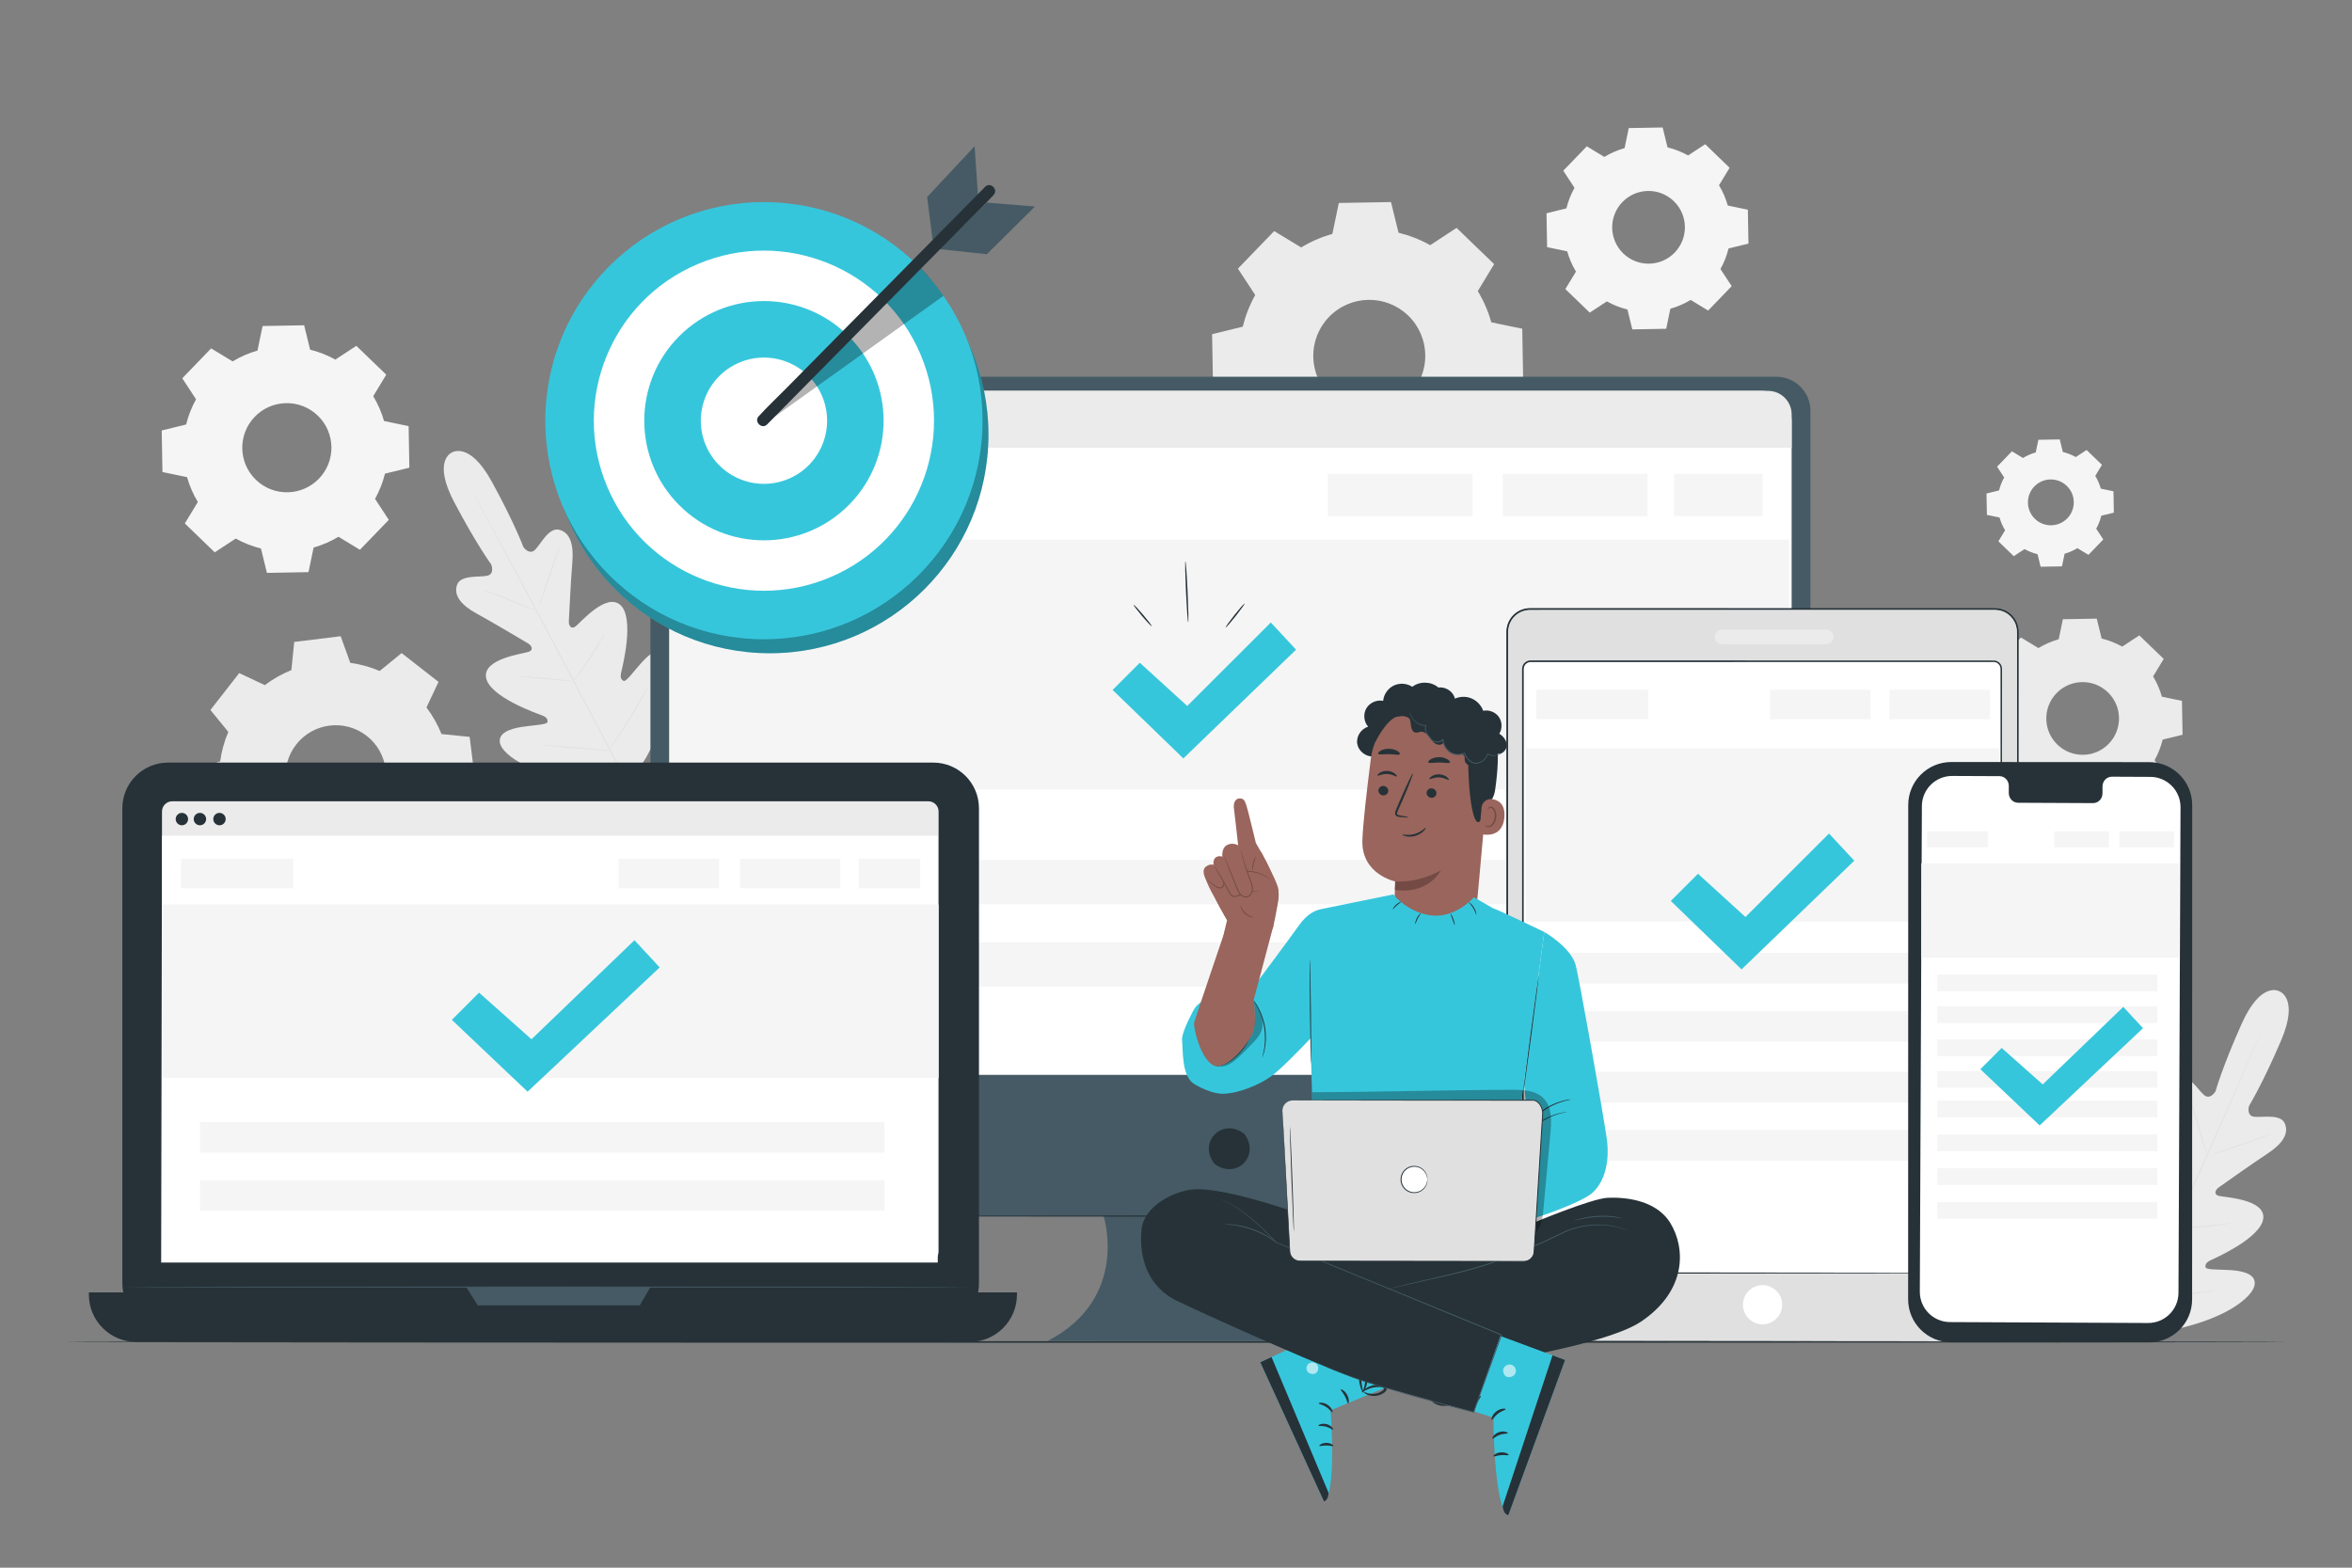 <svg width="393" height="262" viewBox="0 0 393 262" fill="none" xmlns="http://www.w3.org/2000/svg">
<rect x="0" y="0" width="393" height="262" fill="#808080" stroke="none"/>
<path d="M380.843 165.664C380.843 165.664 377.811 163.868 374.58 171.068C371.349 178.269 370.194 182.386 370.194 182.386C370.194 182.386 369.321 183.904 368.263 182.992C367.204 182.081 365.685 179.421 363.991 179.998C362.235 180.596 361.746 182.613 362.231 185.518C362.716 188.423 363.544 194.827 363.617 195.406C363.688 195.975 363.403 196.832 362.582 196.327C361.762 195.821 356.945 190.964 354.777 193.388C352.609 195.811 355.289 203.683 355.565 204.548C355.842 205.414 355.688 205.797 355.282 206.035C354.876 206.273 353.411 204.488 351.984 203.163C350.557 201.838 348.671 200.551 347.538 202.054C346.404 203.557 346.316 209.567 352.499 219.015L355.651 223.206L360.889 222.654C372.026 220.79 376.383 216.648 376.718 214.796C377.053 212.944 374.829 212.43 372.887 212.28C370.946 212.131 368.64 212.265 368.54 211.806C368.439 211.346 368.617 210.973 369.441 210.589C370.265 210.205 377.866 206.835 378.177 203.598C378.488 200.361 371.651 200.116 370.723 199.856C369.795 199.596 370.232 198.805 370.698 198.472C371.173 198.132 376.44 194.398 378.904 192.783C381.367 191.169 382.518 189.442 381.766 187.746C381.041 186.111 378.056 186.798 376.668 186.638C375.281 186.479 375.804 184.808 375.804 184.808C375.804 184.808 378.046 181.166 381.145 173.909C384.245 166.651 380.779 165.633 380.779 165.633" fill="#EBEBEB"/>
<path d="M354.861 224.188C357.159 218.867 361.4 209.478 365 201.399C368.599 193.322 371.85 186.006 374.174 180.697C375.331 178.047 376.269 175.899 376.92 174.407C377.243 173.67 377.494 173.095 377.668 172.698C377.753 172.507 377.819 172.36 377.866 172.254C377.912 172.155 377.939 172.105 377.939 172.105C377.939 172.105 377.922 172.159 377.882 172.261C377.838 172.368 377.777 172.517 377.698 172.71C377.531 173.11 377.289 173.69 376.978 174.432C376.352 175.926 375.429 178.083 374.28 180.743C371.982 186.064 368.748 193.388 365.149 201.465C361.549 209.544 357.291 218.925 354.967 224.234" fill="#E0E0E0"/>
<path d="M365.967 183.805C365.977 183.801 366.03 183.925 366.117 184.153C366.204 184.381 366.32 184.713 366.461 185.126C366.74 185.952 367.095 187.102 367.465 188.378C367.825 189.637 368.151 190.777 368.4 191.648C368.515 192.04 368.612 192.371 368.689 192.637C368.759 192.87 368.792 193.001 368.782 193.005C368.771 193.008 368.717 192.885 368.629 192.657C368.543 192.429 368.426 192.097 368.29 191.682C368.02 190.854 367.679 189.699 367.309 188.423C366.94 187.167 366.607 186.031 366.351 185.161C366.235 184.769 366.136 184.439 366.057 184.173C365.988 183.939 365.956 183.808 365.967 183.805Z" fill="#E0E0E0"/>
<path d="M369.268 193.072C369.253 193.03 371.592 192.191 374.49 191.2C377.39 190.209 379.752 189.44 379.767 189.482C379.781 189.525 377.443 190.362 374.543 191.354C371.645 192.346 369.282 193.115 369.268 193.072Z" fill="#E0E0E0"/>
<path d="M363.181 205.229C363.181 205.218 363.318 205.206 363.566 205.193C363.848 205.18 364.2 205.163 364.617 205.144C365.505 205.102 366.73 205.039 368.079 204.919C369.429 204.803 370.647 204.654 371.527 204.54C371.942 204.487 372.291 204.442 372.571 204.406C372.818 204.376 372.955 204.364 372.957 204.375C372.96 204.386 372.825 204.419 372.582 204.468C372.338 204.518 371.984 204.583 371.545 204.654C370.667 204.798 369.448 204.964 368.094 205.081C366.741 205.201 365.511 205.246 364.622 205.259C364.177 205.264 363.817 205.263 363.568 205.256C363.318 205.249 363.181 205.24 363.181 205.229Z" fill="#E0E0E0"/>
<path d="M358.351 197.5C358.36 197.494 358.438 197.595 358.57 197.783C358.719 198.002 358.902 198.271 359.118 198.587C359.575 199.27 360.196 200.219 360.874 201.273C361.552 202.327 362.157 203.287 362.59 203.985C362.788 204.313 362.957 204.591 363.094 204.817C363.21 205.016 363.269 205.129 363.26 205.134C363.251 205.141 363.173 205.04 363.04 204.851C362.892 204.633 362.709 204.364 362.493 204.047C362.036 203.364 361.415 202.415 360.737 201.361C360.059 200.307 359.453 199.347 359.021 198.649C358.823 198.321 358.654 198.043 358.517 197.817C358.4 197.619 358.341 197.507 358.351 197.5Z" fill="#E0E0E0"/>
<path d="M351.613 207.551C351.622 207.545 351.721 207.675 351.89 207.916C352.074 208.183 352.312 208.529 352.596 208.943C353.186 209.815 353.992 211.026 354.873 212.368C355.755 213.711 356.546 214.932 357.111 215.82C357.379 216.246 357.601 216.601 357.774 216.876C357.928 217.128 358.008 217.269 357.999 217.275C357.989 217.282 357.891 217.151 357.721 216.911C357.537 216.643 357.3 216.298 357.015 215.883C356.425 215.011 355.62 213.801 354.738 212.458C353.856 211.115 353.066 209.895 352.5 209.007C352.233 208.581 352.01 208.226 351.837 207.95C351.684 207.699 351.604 207.557 351.613 207.551Z" fill="#E0E0E0"/>
<path d="M357.912 216.999C357.912 216.988 358.085 216.968 358.399 216.94C358.743 216.912 359.19 216.875 359.73 216.83C360.853 216.737 362.404 216.601 364.112 216.403C365.82 216.208 367.361 215.99 368.476 215.825C369.012 215.746 369.456 215.681 369.797 215.63C370.109 215.586 370.283 215.566 370.285 215.577C370.287 215.588 370.117 215.629 369.808 215.693C369.499 215.757 369.05 215.843 368.495 215.939C367.383 216.133 365.842 216.369 364.13 216.565C362.42 216.763 360.864 216.881 359.738 216.945C359.174 216.976 358.719 216.996 358.403 217.003C358.087 217.011 357.913 217.01 357.912 216.999Z" fill="#E0E0E0"/>
<path d="M75.497 75.635C75.497 75.635 72.213 76.912 75.883 83.899C79.553 90.885 82.079 94.335 82.079 94.335C82.079 94.335 82.735 95.96 81.365 96.23C79.994 96.499 76.963 96.053 76.372 97.741C75.758 99.492 77.044 101.122 79.629 102.533C82.213 103.945 87.763 107.247 88.263 107.547C88.755 107.842 89.253 108.595 88.349 108.929C87.445 109.263 80.65 110.054 81.218 113.255C81.787 116.457 89.634 119.208 90.486 119.525C91.338 119.842 91.545 120.199 91.481 120.665C91.418 121.132 89.109 121.182 87.186 121.486C85.262 121.791 83.085 122.48 83.569 124.3C84.051 126.12 88.725 129.9 99.975 130.866L105.218 130.973L108.017 126.512C113.426 116.599 112.856 110.615 111.606 109.208C110.356 107.801 108.579 109.234 107.262 110.669C105.946 112.104 104.629 114.001 104.205 113.796C103.781 113.592 103.597 113.222 103.804 112.336C104.01 111.451 106.051 103.391 103.696 101.148C101.342 98.906 96.929 104.133 96.151 104.703C95.374 105.272 95.021 104.441 95.047 103.868C95.073 103.285 95.386 96.835 95.637 93.901C95.887 90.966 95.24 88.995 93.441 88.539C91.706 88.1 90.405 90.873 89.423 91.866C88.441 92.86 87.449 91.416 87.449 91.416C87.449 91.416 85.968 87.404 82.171 80.487C78.375 73.568 75.433 75.666 75.433 75.666" fill="#EBEBEB"/>
<path d="M105.503 132.204C102.735 127.112 97.967 117.98 93.833 110.16C89.7 102.343 85.951 95.269 83.209 90.163C81.838 87.617 80.727 85.553 79.956 84.121C79.575 83.412 79.278 82.859 79.072 82.477C78.975 82.293 78.9 82.15 78.846 82.047C78.795 81.95 78.773 81.898 78.773 81.898C78.773 81.898 78.805 81.945 78.86 82.039C78.918 82.14 78.998 82.28 79.101 82.461C79.313 82.84 79.619 83.388 80.011 84.09C80.8 85.506 81.927 87.562 83.311 90.109C86.079 95.201 89.844 102.267 93.977 110.084C98.111 117.904 102.863 127.044 105.605 132.15" fill="#E0E0E0"/>
<path d="M80.586 98.537C80.59 98.526 80.72 98.562 80.953 98.634C81.186 98.706 81.52 98.82 81.931 98.965C82.752 99.255 83.877 99.684 85.109 100.181C86.322 100.675 87.419 101.122 88.258 101.465C88.638 101.617 88.957 101.744 89.215 101.847C89.441 101.937 89.565 101.991 89.561 102.002C89.557 102.012 89.427 101.978 89.194 101.907C88.961 101.834 88.627 101.721 88.217 101.572C87.398 101.273 86.28 100.829 85.048 100.332C83.832 99.847 82.732 99.408 81.89 99.072C81.51 98.922 81.189 98.796 80.931 98.694C80.706 98.603 80.582 98.547 80.586 98.537Z" fill="#E0E0E0"/>
<path d="M89.915 101.663C89.872 101.648 90.656 99.291 91.666 96.399C92.676 93.505 93.529 91.173 93.571 91.188C93.614 91.202 92.83 93.559 91.82 96.453C90.81 99.344 89.957 101.678 89.915 101.663Z" fill="#E0E0E0"/>
<path d="M95.721 113.953C95.713 113.946 95.787 113.83 95.93 113.627C96.094 113.398 96.298 113.11 96.541 112.77C97.056 112.046 97.762 111.043 98.501 109.908C99.242 108.774 99.878 107.725 100.332 106.961C100.545 106.602 100.726 106.299 100.87 106.057C100.999 105.845 101.074 105.729 101.084 105.735C101.094 105.74 101.037 105.866 100.926 106.088C100.814 106.31 100.647 106.629 100.432 107.018C100.002 107.798 99.381 108.86 98.638 109.997C97.897 111.135 97.173 112.13 96.634 112.838C96.363 113.191 96.141 113.475 95.981 113.665C95.822 113.857 95.73 113.96 95.721 113.953Z" fill="#E0E0E0"/>
<path d="M86.661 112.984C86.662 112.973 86.79 112.974 87.019 112.986C87.283 113.004 87.608 113.026 87.99 113.051C88.809 113.114 89.939 113.211 91.187 113.328C92.435 113.445 93.564 113.561 94.38 113.652C94.761 113.698 95.083 113.737 95.346 113.769C95.573 113.801 95.699 113.823 95.698 113.834C95.697 113.845 95.57 113.844 95.34 113.833C95.076 113.815 94.752 113.793 94.369 113.767C93.55 113.705 92.42 113.608 91.172 113.49C89.924 113.373 88.795 113.258 87.979 113.166C87.599 113.12 87.276 113.081 87.013 113.049C86.786 113.018 86.661 112.995 86.661 112.984Z" fill="#E0E0E0"/>
<path d="M90.408 124.487C90.409 124.476 90.572 124.479 90.866 124.494C91.191 124.514 91.609 124.541 92.111 124.573C93.161 124.647 94.611 124.76 96.211 124.895C97.812 125.031 99.26 125.162 100.308 125.265C100.808 125.318 101.225 125.362 101.547 125.396C101.84 125.431 102.001 125.455 102 125.467C101.999 125.478 101.836 125.475 101.542 125.46C101.218 125.439 100.8 125.413 100.298 125.381C99.248 125.307 97.798 125.194 96.197 125.058C94.597 124.923 93.148 124.792 92.101 124.688C91.601 124.635 91.184 124.592 90.861 124.558C90.569 124.523 90.407 124.499 90.408 124.487Z" fill="#E0E0E0"/>
<path d="M101.73 125.365C101.721 125.359 101.812 125.209 101.984 124.945C102.174 124.658 102.421 124.283 102.719 123.831C103.339 122.889 104.19 121.585 105.088 120.12C105.99 118.656 106.77 117.309 107.328 116.33C107.596 115.86 107.82 115.469 107.99 115.171C108.148 114.898 108.24 114.749 108.25 114.754C108.26 114.759 108.187 114.918 108.046 115.2C107.906 115.483 107.696 115.888 107.429 116.385C106.896 117.38 106.13 118.739 105.227 120.206C104.328 121.674 103.46 122.97 102.815 123.896C102.492 124.358 102.226 124.729 102.036 124.982C101.848 125.235 101.739 125.371 101.73 125.365Z" fill="#E0E0E0"/>
<path d="M44.248 114.504C45.625 113.46 47.12 112.62 48.687 111.991L49.16 107.285L56.926 106.328L58.527 110.778C60.2 111.007 61.854 111.459 63.444 112.137L67.104 109.145L73.272 113.96L71.259 118.237C72.303 119.614 73.143 121.11 73.772 122.677L78.477 123.15L79.434 130.915L74.984 132.517C74.754 134.19 74.304 135.843 73.625 137.433L76.617 141.094L71.803 147.262L67.526 145.249C66.148 146.293 64.653 147.132 63.086 147.761L62.613 152.467L54.848 153.424L53.246 148.973C51.573 148.743 49.919 148.292 48.33 147.614L44.67 150.606L38.502 145.792L40.515 141.515C39.47 140.137 38.631 138.642 38.002 137.075L33.297 136.602L32.34 128.837L36.79 127.235C37.02 125.562 37.471 123.908 38.149 122.319L35.157 118.658L39.971 112.49L44.248 114.504ZM49.489 124.431C46.636 128.086 47.286 133.36 50.941 136.212C54.595 139.065 59.87 138.414 62.722 134.76C65.575 131.105 64.925 125.83 61.27 122.978C57.615 120.127 52.341 120.777 49.489 124.431Z" fill="#EBEBEB"/>
<path d="M268.069 26.227C269.14 25.579 270.28 25.089 271.455 24.755L272.153 21.404L277.816 21.305L278.631 24.628C279.818 24.921 280.974 25.371 282.067 25.98L284.929 24.104L289.003 28.039L287.23 30.964C287.877 32.035 288.367 33.175 288.701 34.351L292.053 35.048L292.152 40.711L288.827 41.526C288.535 42.713 288.085 43.869 287.476 44.962L289.352 47.824L285.418 51.899L282.492 50.125C281.421 50.772 280.281 51.263 279.106 51.597L278.408 54.948L272.746 55.048L271.93 51.723C270.744 51.431 269.588 50.98 268.495 50.371L265.633 52.247L261.558 48.313L263.332 45.387C262.684 44.316 262.194 43.176 261.86 42.001L258.508 41.303L258.409 35.641L261.734 34.825C262.026 33.639 262.477 32.483 263.085 31.39L261.209 28.528L265.143 24.453L268.069 26.227ZM271.088 33.77C268.757 36.184 268.825 40.03 271.239 42.361C273.653 44.692 277.499 44.624 279.83 42.21C282.161 39.796 282.093 35.95 279.679 33.619C277.265 31.288 273.419 31.356 271.088 33.77Z" fill="#F5F5F5"/>
<path d="M338.021 76.541C338.696 76.133 339.415 75.824 340.156 75.613L340.596 73.5L344.167 73.438L344.681 75.534C345.429 75.719 346.158 76.002 346.847 76.387L348.652 75.204L351.221 77.684L350.102 79.529C350.511 80.205 350.82 80.924 351.03 81.665L353.144 82.105L353.207 85.675L351.11 86.19C350.926 86.938 350.642 87.667 350.258 88.356L351.441 90.16L348.961 92.73L347.116 91.611C346.44 92.019 345.722 92.328 344.98 92.539L344.541 94.652L340.97 94.715L340.456 92.618C339.708 92.434 338.979 92.15 338.29 91.766L336.485 92.949L333.916 90.469L335.035 88.624C334.627 87.948 334.317 87.23 334.107 86.488L331.994 86.049L331.931 82.478L334.027 81.964C334.212 81.216 334.496 80.487 334.879 79.798L333.697 77.993L336.177 75.424L338.021 76.541ZM339.925 81.297C338.455 82.82 338.498 85.245 340.02 86.715C341.542 88.184 343.967 88.141 345.437 86.619C346.907 85.097 346.864 82.672 345.342 81.202C343.819 79.733 341.394 79.775 339.925 81.297Z" fill="#F5F5F5"/>
<path d="M38.868 60.4C40.182 59.606 41.579 59.005 43.021 58.595L43.876 54.485L50.82 54.363L51.819 58.44C53.274 58.798 54.693 59.351 56.033 60.097L59.542 57.797L64.539 62.621L62.364 66.209C63.157 67.522 63.759 68.921 64.168 70.362L68.278 71.217L68.4 78.161L64.323 79.161C63.965 80.616 63.412 82.034 62.666 83.374L64.965 86.884L60.142 91.88L56.554 89.705C55.241 90.498 53.843 91.1 52.401 91.509L51.546 95.619L44.602 95.742L43.602 91.664C42.147 91.306 40.729 90.754 39.389 90.007L35.88 92.307L30.883 87.483L33.058 83.895C32.265 82.582 31.663 81.184 31.254 79.743L27.144 78.888L27.023 71.944L31.1 70.944C31.458 69.489 32.011 68.071 32.757 66.731L30.457 63.221L35.28 58.225L38.868 60.4ZM42.571 69.65C39.712 72.611 39.795 77.327 42.756 80.185C45.716 83.043 50.432 82.96 53.29 79.999C56.148 77.039 56.065 72.323 53.105 69.464C50.145 66.607 45.428 66.69 42.571 69.65Z" fill="#F5F5F5"/>
<path d="M340.605 108.309C341.676 107.662 342.816 107.171 343.991 106.837L344.689 103.486L350.352 103.387L351.167 106.711C352.353 107.004 353.51 107.454 354.602 108.063L357.465 106.187L361.539 110.122L359.765 113.047C360.413 114.118 360.903 115.258 361.237 116.434L364.588 117.132L364.688 122.795L361.363 123.61C361.071 124.796 360.621 125.953 360.012 127.045L361.888 129.907L357.954 133.982L355.028 132.208C353.957 132.855 352.817 133.346 351.641 133.68L350.944 137.031L345.281 137.131L344.466 133.806C343.279 133.514 342.123 133.063 341.03 132.454L338.168 134.33L334.094 130.396L335.867 127.47C335.22 126.399 334.729 125.26 334.395 124.084L331.044 123.386L330.944 117.723L334.269 116.908C334.562 115.722 335.012 114.565 335.621 113.473L333.745 110.611L337.679 106.536L340.605 108.309ZM343.624 115.852C341.293 118.266 341.361 122.112 343.775 124.443C346.189 126.774 350.035 126.706 352.366 124.292C354.697 121.878 354.629 118.032 352.215 115.701C349.801 113.37 345.955 113.439 343.624 115.852Z" fill="#EBEBEB"/>
<path d="M217.413 41.352C219.062 40.356 220.818 39.6 222.629 39.086L223.703 33.922L232.426 33.77L233.681 38.891C235.51 39.341 237.291 40.035 238.974 40.973L243.383 38.083L249.659 44.143L246.927 48.65C247.924 50.299 248.679 52.056 249.193 53.867L254.356 54.941L254.509 63.664L249.387 64.919C248.937 66.747 248.243 68.528 247.305 70.211L250.195 74.62L244.136 80.896L239.629 78.163C237.979 79.16 236.223 79.916 234.412 80.43L233.337 85.593L224.615 85.746L223.359 80.624C221.531 80.173 219.75 79.479 218.067 78.541L213.658 81.431L207.382 75.371L210.115 70.865C209.118 69.215 208.362 67.459 207.848 65.648L202.685 64.573L202.532 55.851L207.654 54.595C208.104 52.767 208.798 50.986 209.736 49.303L206.846 44.894L212.905 38.619L217.413 41.352ZM222.063 52.972C218.472 56.691 218.577 62.615 222.295 66.206C226.014 69.796 231.939 69.691 235.529 65.973C239.118 62.254 239.015 56.33 235.296 52.739C231.578 49.15 225.653 49.254 222.063 52.972Z" fill="#EBEBEB"/>
<path d="M382.272 224.273C382.272 224.348 299.062 224.409 196.441 224.409C93.785 224.409 10.593 224.348 10.593 224.273C10.593 224.197 93.785 224.137 196.441 224.137C299.063 224.136 382.272 224.197 382.272 224.273Z" fill="#263238"/>
<path d="M296.816 62.965H114.376C111.231 62.965 108.682 65.514 108.682 68.66V197.521C108.682 200.666 111.231 203.216 114.376 203.216H184.396C184.396 203.216 188.85 216.989 175.043 224.115H240.515C240.515 224.115 224.926 218.771 228.934 203.216H296.816C299.961 203.216 302.51 200.666 302.51 197.521V68.66C302.511 65.515 299.962 62.965 296.816 62.965Z" fill="#455A64"/>
<path d="M208.032 189.662C210.514 193.209 206.63 197.093 203.082 194.612C202.965 194.529 202.859 194.423 202.777 194.306C200.302 190.76 204.181 186.881 207.727 189.357C207.844 189.439 207.951 189.545 208.032 189.662Z" fill="#263238"/>
<path d="M299.37 179.64H111.823V70.405C111.823 67.599 114.098 65.324 116.904 65.324H294.288C297.095 65.324 299.37 67.599 299.37 70.405L299.37 179.64Z" fill="white"/>
<path d="M299.37 74.823H111.823V70.121C111.823 67.472 113.971 65.324 116.62 65.324H295.432C297.607 65.324 299.37 67.088 299.37 69.263V74.823Z" fill="#EBEBEB"/>
<path d="M117.796 71.592C118.523 71.592 119.113 71.002 119.113 70.274C119.113 69.547 118.523 68.957 117.796 68.957C117.068 68.957 116.479 69.547 116.479 70.274C116.479 71.002 117.068 71.592 117.796 71.592Z" fill="#E0E0E0"/>
<path d="M121.724 71.592C122.451 71.592 123.041 71.002 123.041 70.274C123.041 69.547 122.451 68.957 121.724 68.957C120.996 68.957 120.406 69.547 120.406 70.274C120.406 71.002 120.996 71.592 121.724 71.592Z" fill="#E0E0E0"/>
<path d="M125.458 71.592C126.186 71.592 126.775 71.002 126.775 70.274C126.775 69.547 126.186 68.957 125.458 68.957C124.73 68.957 124.141 69.547 124.141 70.274C124.141 71.002 124.73 71.592 125.458 71.592Z" fill="#E0E0E0"/>
<path d="M264.199 203.235C264.199 203.295 238.238 203.344 206.221 203.344C174.192 203.344 148.236 203.295 148.236 203.235C148.236 203.174 174.192 203.125 206.221 203.125C238.238 203.125 264.199 203.174 264.199 203.235Z" fill="#263238"/>
<path d="M298.942 90.195H111.887V131.952H298.942V90.195Z" fill="#F5F5F5"/>
<path d="M143.473 79.199H116.479V86.265H143.473V79.199Z" fill="#F5F5F5"/>
<path d="M294.502 79.199H279.721V86.265H294.502V79.199Z" fill="#F5F5F5"/>
<path d="M275.28 79.199H251.092V86.265H275.28V79.199Z" fill="#F5F5F5"/>
<path d="M246.062 79.199H221.874V86.265H246.062V79.199Z" fill="#F5F5F5"/>
<path d="M285.856 143.719H120.993V151.12H285.856V143.719Z" fill="#F5F5F5"/>
<path d="M285.856 157.492H120.993V164.894H285.856V157.492Z" fill="#F5F5F5"/>
<path d="M185.908 115.307L190.452 110.763L198.377 117.986L212.343 104.035L216.563 108.579L197.728 126.75L185.908 115.307Z" fill="#36C6DC"/>
<path d="M192.442 104.654C192.384 104.702 191.661 103.943 190.827 102.957C189.992 101.971 189.363 101.132 189.421 101.084C189.478 101.036 190.201 101.795 191.036 102.781C191.87 103.766 192.5 104.605 192.442 104.654Z" fill="#263238"/>
<path d="M198.537 103.989C198.462 103.993 198.297 101.72 198.168 98.913C198.039 96.106 197.996 93.828 198.071 93.824C198.146 93.821 198.312 96.093 198.44 98.901C198.569 101.707 198.613 103.986 198.537 103.989Z" fill="#263238"/>
<path d="M207.955 100.877C208.014 100.923 207.355 101.853 206.483 102.953C205.611 104.053 204.857 104.906 204.798 104.86C204.738 104.813 205.398 103.884 206.27 102.784C207.141 101.684 207.896 100.83 207.955 100.877Z" fill="#263238"/>
<path d="M333.353 224.205H255.658C253.555 224.205 251.851 222.5 251.851 220.397V105.585C251.851 103.482 253.555 101.777 255.658 101.777H333.353C335.456 101.777 337.16 103.482 337.16 105.585V220.397C337.16 222.5 335.456 224.205 333.353 224.205Z" fill="#E0E0E0"/>
<path d="M333.353 224.204C333.353 224.204 333.442 224.195 333.618 224.184C333.793 224.172 334.056 224.139 334.391 224.043C335.039 223.857 336.061 223.354 336.705 222.14C336.863 221.84 336.977 221.498 337.057 221.129C337.131 220.758 337.129 220.36 337.126 219.938C337.124 219.098 337.122 218.179 337.12 217.183C337.116 215.191 337.112 212.894 337.107 210.307C337.097 199.957 337.082 184.986 337.064 166.488C337.058 157.237 337.053 147.105 337.047 136.228C337.045 130.79 337.043 125.165 337.04 119.371C337.039 116.473 337.038 113.534 337.037 110.555C337.036 109.065 337.036 107.565 337.035 106.056C337.031 105.675 337.049 105.306 336.976 104.947C336.908 104.589 336.804 104.232 336.628 103.908C336.295 103.252 335.755 102.706 335.109 102.348C334.782 102.176 334.431 102.05 334.068 101.974C333.703 101.902 333.335 101.902 332.945 101.903C332.176 101.903 331.405 101.904 330.631 101.904C329.084 101.904 327.527 101.905 325.961 101.905C322.83 101.905 319.663 101.906 316.461 101.907C310.06 101.908 303.523 101.909 296.869 101.91C283.56 101.911 269.78 101.912 255.667 101.913C254.814 101.915 253.971 102.215 253.315 102.757C252.661 103.3 252.209 104.071 252.051 104.903C251.963 105.314 251.992 105.746 251.985 106.188V107.501C251.985 108.375 251.985 109.248 251.985 110.119C251.985 113.605 251.985 117.067 251.985 120.504C251.984 127.379 251.983 134.153 251.983 140.809C251.98 154.12 251.978 166.961 251.975 179.193C251.971 191.425 251.967 203.048 251.962 213.926C251.962 215.286 251.961 216.635 251.96 217.971C251.96 218.639 251.96 219.304 251.959 219.966C251.938 220.632 252.001 221.266 252.259 221.858C252.762 223.032 253.893 223.901 255.14 224.056C255.448 224.103 255.763 224.097 256.087 224.097L257.045 224.098C257.683 224.098 258.317 224.098 258.948 224.099C263.998 224.102 268.843 224.105 273.468 224.108C291.967 224.126 306.936 224.141 317.285 224.151C322.456 224.162 326.471 224.171 329.198 224.177C330.557 224.183 331.595 224.187 332.296 224.191C332.995 224.195 333.353 224.204 333.353 224.204C333.353 224.204 332.995 224.214 332.297 224.218C331.596 224.222 330.559 224.226 329.199 224.232C326.473 224.238 322.457 224.247 317.287 224.258C306.938 224.268 291.968 224.283 273.47 224.301C268.845 224.304 263.999 224.307 258.95 224.31C258.319 224.311 257.684 224.311 257.047 224.311L256.088 224.312C255.772 224.311 255.442 224.319 255.112 224.27C253.792 224.106 252.594 223.188 252.06 221.945C251.786 221.329 251.719 220.621 251.74 219.967C251.74 219.304 251.74 218.639 251.739 217.971C251.739 216.635 251.738 215.287 251.737 213.927C251.733 203.049 251.729 191.425 251.724 179.194C251.722 166.961 251.719 154.121 251.717 140.809C251.716 134.153 251.715 127.379 251.714 120.505C251.714 117.067 251.714 113.605 251.714 110.119C251.714 109.248 251.714 108.375 251.714 107.501V106.188C251.72 105.758 251.689 105.303 251.784 104.853C251.953 103.96 252.44 103.13 253.142 102.548C253.845 101.966 254.754 101.643 255.668 101.641C269.781 101.642 283.56 101.642 296.869 101.643C303.523 101.644 310.06 101.645 316.462 101.646C319.663 101.647 322.83 101.648 325.962 101.648C327.527 101.649 329.084 101.649 330.631 101.65C331.405 101.65 332.177 101.65 332.946 101.65C333.325 101.648 333.729 101.648 334.118 101.726C334.505 101.808 334.881 101.942 335.23 102.127C335.921 102.51 336.497 103.093 336.852 103.794C337.038 104.14 337.151 104.521 337.223 104.904C337.301 105.29 337.281 105.684 337.285 106.056C337.285 107.565 337.284 109.065 337.284 110.555C337.283 113.534 337.282 116.473 337.281 119.371C337.278 125.165 337.276 130.79 337.274 136.228C337.268 147.105 337.262 157.238 337.257 166.488C337.239 184.986 337.224 199.957 337.213 210.307C337.209 212.894 337.205 215.191 337.201 217.183C337.199 218.179 337.196 219.098 337.195 219.938C337.195 220.356 337.195 220.764 337.118 221.141C337.035 221.516 336.916 221.862 336.754 222.165C336.093 223.393 335.054 223.891 334.399 224.07C334.061 224.162 333.795 224.191 333.619 224.198C333.442 224.204 333.353 224.204 333.353 224.204Z" fill="#263238"/>
<path d="M333.353 224.205C333.353 224.205 333.442 224.197 333.618 224.187C333.707 224.186 333.815 224.17 333.945 224.148C334.076 224.133 334.224 224.095 334.392 224.049C334.724 223.95 335.133 223.787 335.552 223.485C335.967 223.184 336.402 222.749 336.714 222.145C336.873 221.845 336.988 221.502 337.068 221.132C337.143 220.76 337.141 220.36 337.139 219.939C337.138 219.099 337.136 218.18 337.135 217.184C337.133 215.192 337.13 212.895 337.127 210.308C337.121 199.96 337.111 184.989 337.1 166.489C337.096 157.239 337.093 147.106 337.089 136.229C337.088 130.791 337.087 125.166 337.085 119.372C337.084 116.475 337.084 113.535 337.083 110.556C337.083 109.066 337.082 107.566 337.082 106.057C337.077 105.677 337.096 105.304 337.022 104.94C336.953 104.577 336.848 104.216 336.67 103.889C336.333 103.224 335.786 102.671 335.131 102.308C334.8 102.134 334.445 102.006 334.077 101.929C333.707 101.856 333.333 101.855 332.945 101.857C332.176 101.857 331.405 101.858 330.631 101.858C329.083 101.858 327.527 101.858 325.961 101.858C322.83 101.859 319.662 101.859 316.461 101.86C310.06 101.86 303.523 101.861 296.868 101.862C283.56 101.862 269.78 101.863 255.667 101.863C254.803 101.866 253.947 102.17 253.283 102.719C252.62 103.269 252.162 104.052 252.002 104.894C251.912 105.313 251.942 105.749 251.935 106.188V107.501C251.935 108.375 251.935 109.248 251.935 110.119C251.935 113.605 251.935 117.068 251.935 120.505C251.934 127.379 251.934 134.153 251.933 140.809C251.932 154.121 251.93 166.961 251.929 179.194C251.926 191.425 251.923 203.049 251.921 213.927C251.92 215.287 251.92 216.635 251.92 217.971C251.92 218.639 251.919 219.304 251.919 219.967C251.92 220.299 251.911 220.626 251.964 220.945C252.002 221.267 252.105 221.576 252.223 221.874C252.732 223.06 253.875 223.939 255.136 224.096C255.448 224.143 255.766 224.137 256.088 224.137C256.408 224.137 256.727 224.137 257.046 224.138C257.683 224.138 258.318 224.138 258.949 224.138C263.998 224.14 268.844 224.142 273.469 224.144C291.969 224.155 306.939 224.165 317.286 224.171C322.458 224.178 326.474 224.184 329.199 224.187C330.56 224.191 331.598 224.194 332.297 224.196C332.996 224.199 333.353 224.205 333.353 224.205C333.353 224.205 332.996 224.21 332.298 224.214C331.598 224.216 330.561 224.218 329.2 224.222C326.475 224.226 322.459 224.231 317.287 224.238C306.94 224.245 291.97 224.254 273.47 224.265C268.845 224.267 264 224.269 258.95 224.271C258.319 224.271 257.685 224.272 257.047 224.272C256.728 224.272 256.409 224.272 256.089 224.272C255.771 224.272 255.444 224.28 255.118 224.231C253.812 224.068 252.626 223.159 252.098 221.93C251.975 221.62 251.868 221.3 251.828 220.966C251.774 220.634 251.783 220.296 251.781 219.967C251.781 219.305 251.781 218.64 251.781 217.972C251.78 216.636 251.78 215.287 251.78 213.927C251.777 203.05 251.775 191.426 251.772 179.194C251.77 166.962 251.769 154.122 251.767 140.81C251.766 134.154 251.766 127.379 251.765 120.505C251.765 117.068 251.765 113.605 251.765 110.12C251.765 109.249 251.765 108.376 251.765 107.502V106.189C251.771 105.756 251.741 105.306 251.834 104.863C252.001 103.981 252.481 103.162 253.175 102.587C253.869 102.012 254.766 101.694 255.668 101.691C269.781 101.692 283.56 101.692 296.87 101.693C303.524 101.694 310.061 101.695 316.462 101.695C319.663 101.696 322.831 101.696 325.962 101.697C327.528 101.697 329.085 101.697 330.632 101.697C331.406 101.697 332.177 101.698 332.946 101.698C333.327 101.696 333.725 101.697 334.109 101.773C334.492 101.853 334.863 101.986 335.208 102.168C335.891 102.547 336.46 103.123 336.811 103.816C336.995 104.157 337.106 104.534 337.177 104.912C337.255 105.293 337.234 105.683 337.239 106.056C337.239 107.566 337.238 109.066 337.238 110.555C337.237 113.535 337.237 116.474 337.236 119.371C337.234 125.165 337.233 130.79 337.232 136.229C337.228 147.106 337.224 157.238 337.221 166.488C337.21 184.987 337.2 199.959 337.194 210.308C337.191 212.894 337.188 215.192 337.186 217.184C337.184 218.179 337.183 219.098 337.182 219.939C337.182 220.357 337.183 220.764 337.106 221.139C337.024 221.512 336.906 221.858 336.745 222.161C336.427 222.768 335.987 223.205 335.567 223.506C335.144 223.808 334.732 223.968 334.397 224.065C334.228 224.11 334.079 224.147 333.947 224.16C333.816 224.181 333.707 224.196 333.618 224.195C333.442 224.203 333.353 224.205 333.353 224.205Z" fill="#263238"/>
<path d="M297.779 218.051C297.779 219.859 296.314 221.324 294.506 221.324C292.698 221.324 291.232 219.859 291.232 218.051C291.232 216.243 292.698 214.777 294.506 214.777C296.314 214.777 297.779 216.243 297.779 218.051Z" fill="white"/>
<path d="M305.164 107.661H287.741C287.069 107.661 286.525 107.117 286.525 106.446C286.525 105.774 287.069 105.23 287.741 105.23H305.164C305.835 105.23 306.379 105.774 306.379 106.446C306.379 107.117 305.835 107.661 305.164 107.661Z" fill="#EBEBEB"/>
<path d="M333.122 212.753H255.741C255.037 212.753 254.467 212.182 254.467 211.479V111.786C254.467 111.082 255.037 110.512 255.741 110.512H333.122C333.826 110.512 334.396 111.082 334.396 111.786V211.479C334.396 212.182 333.826 212.753 333.122 212.753Z" fill="white"/>
<path d="M333.122 212.753C333.121 212.746 333.202 212.754 333.355 212.723C333.505 212.693 333.738 212.62 333.966 212.413C334.19 212.212 334.402 211.852 334.376 211.393C334.374 210.934 334.372 210.403 334.369 209.8C334.363 207.384 334.354 203.828 334.343 199.249C334.333 190.082 334.318 176.823 334.3 160.442C334.295 152.249 334.289 143.276 334.283 133.644C334.281 128.827 334.278 123.846 334.276 118.714C334.276 117.432 334.275 116.14 334.275 114.838C334.275 114.188 334.274 113.535 334.274 112.88L334.273 111.895C334.291 111.577 334.203 111.288 334.01 111.053C333.821 110.822 333.539 110.67 333.241 110.64C332.935 110.628 332.585 110.637 332.259 110.634C331.595 110.634 330.929 110.635 330.261 110.635C328.924 110.635 327.578 110.636 326.224 110.637C304.562 110.64 280.746 110.643 255.749 110.648C255.398 110.645 255.053 110.811 254.841 111.09C254.735 111.228 254.659 111.39 254.625 111.56C254.591 111.724 254.606 111.919 254.602 112.116C254.602 112.895 254.602 113.673 254.602 114.45C254.602 116.003 254.602 117.552 254.602 119.095C254.602 122.182 254.602 125.249 254.602 128.293C254.601 134.381 254.6 140.38 254.599 146.275C254.597 158.064 254.594 169.436 254.592 180.268C254.587 191.101 254.583 201.394 254.579 211.029V211.48C254.58 211.617 254.605 211.753 254.652 211.881C254.746 212.137 254.932 212.36 255.171 212.491C255.416 212.633 255.673 212.652 255.981 212.641L256.871 212.641C258.054 212.642 259.227 212.643 260.389 212.644C262.713 212.645 264.994 212.646 267.23 212.648C271.701 212.651 275.993 212.654 280.089 212.657C296.471 212.675 309.727 212.69 318.893 212.7C323.472 212.711 327.028 212.72 329.443 212.726C330.647 212.732 331.565 212.736 332.187 212.739C332.805 212.743 333.122 212.753 333.122 212.753C333.122 212.753 332.805 212.762 332.187 212.767C331.565 212.77 330.647 212.774 329.443 212.78C327.028 212.786 323.472 212.795 318.893 212.806C309.727 212.817 296.471 212.831 280.089 212.85C275.993 212.852 271.701 212.855 267.23 212.858C264.994 212.86 262.713 212.861 260.389 212.863C259.227 212.863 258.054 212.864 256.871 212.865L255.981 212.865C255.699 212.878 255.338 212.856 255.061 212.687C254.776 212.53 254.554 212.265 254.441 211.96C254.384 211.807 254.354 211.644 254.353 211.48L254.353 211.029C254.348 201.395 254.344 191.101 254.34 180.269C254.337 169.436 254.335 158.064 254.332 146.275C254.332 140.381 254.331 134.382 254.33 128.293C254.33 125.249 254.33 122.183 254.33 119.096C254.33 117.553 254.33 116.004 254.33 114.451C254.33 113.674 254.33 112.896 254.33 112.117C254.334 111.926 254.315 111.727 254.357 111.507C254.4 111.295 254.494 111.094 254.625 110.924C254.886 110.578 255.318 110.372 255.749 110.375C280.746 110.379 304.562 110.382 326.224 110.386C327.578 110.386 328.924 110.387 330.261 110.387C330.929 110.387 331.595 110.388 332.259 110.388C332.597 110.391 332.91 110.38 333.266 110.395C333.628 110.432 333.971 110.617 334.2 110.897C334.434 111.171 334.54 111.558 334.518 111.896L334.518 112.88C334.518 113.535 334.517 114.188 334.517 114.839C334.517 116.14 334.516 117.432 334.516 118.715C334.514 123.846 334.511 128.828 334.509 133.644C334.503 143.277 334.497 152.25 334.492 160.442C334.474 176.824 334.459 190.082 334.449 199.249C334.438 203.828 334.429 207.385 334.423 209.801C334.42 210.403 334.418 210.935 334.416 211.393C334.438 211.863 334.215 212.233 333.983 212.434C333.746 212.642 333.509 212.711 333.357 212.737C333.202 212.764 333.122 212.753 333.122 212.753Z" fill="#263238"/>
<path d="M334.067 125.074H254.944V154.041H334.067V125.074Z" fill="#F5F5F5"/>
<path d="M275.432 115.27H256.705V120.172H275.432V115.27Z" fill="#F5F5F5"/>
<path d="M332.507 115.27H315.727V120.172H332.507V115.27Z" fill="#F5F5F5"/>
<path d="M312.538 115.27H295.758V120.172H312.538V115.27Z" fill="#F5F5F5"/>
<path d="M327.415 168.961H259.86V174.096H327.415V168.961Z" fill="#F5F5F5"/>
<path d="M327.415 159.246H259.86V164.381H327.415V159.246Z" fill="#F5F5F5"/>
<path d="M327.415 188.844H259.86V193.978H327.415V188.844Z" fill="#F5F5F5"/>
<path d="M327.415 179.133H259.86V184.267H327.415V179.133Z" fill="#F5F5F5"/>
<path d="M279.179 150.573L283.723 146.028L291.647 153.251L305.613 139.301L309.833 143.845L290.998 162.015L279.179 150.573Z" fill="#36C6DC"/>
<path d="M359.08 224.35L326.03 224.33C322.055 224.328 318.834 221.114 318.835 217.15L318.851 134.529C318.852 130.564 322.077 127.349 326.055 127.352L359.105 127.371C363.08 127.374 366.3 130.588 366.3 134.551L366.284 217.173C366.283 221.138 363.057 224.352 359.08 224.35Z" fill="#263238"/>
<path d="M359.312 129.834L352.882 129.804C352.019 129.8 351.317 130.528 351.313 131.429L351.308 132.595C351.304 133.497 350.602 134.224 349.74 134.22L337.206 134.162C336.344 134.158 335.648 133.424 335.652 132.522L335.657 131.356C335.661 130.455 334.965 129.721 334.102 129.716L331.841 129.706L326.213 129.68C323.418 129.667 321.142 131.923 321.13 134.718L320.787 215.873C320.775 218.667 323.03 220.941 325.823 220.954L358.922 221.107C361.717 221.12 363.993 218.865 364.005 216.069L364.348 134.913C364.36 132.121 362.105 129.847 359.312 129.834Z" fill="white"/>
<path d="M364.103 144.281H321.032V160.05H364.103V144.281Z" fill="#F5F5F5"/>
<path d="M332.184 138.945H321.99V141.614H332.184V138.945Z" fill="#F5F5F5"/>
<path d="M363.254 138.945H354.119V141.614H363.254V138.945Z" fill="#F5F5F5"/>
<path d="M352.383 138.945H343.249V141.614H352.383V138.945Z" fill="#F5F5F5"/>
<path d="M360.481 168.172H323.708V170.967H360.481V168.172Z" fill="#F5F5F5"/>
<path d="M360.481 162.883H323.708V165.678H360.481V162.883Z" fill="#F5F5F5"/>
<path d="M360.481 178.996H323.708V181.791H360.481V178.996Z" fill="#F5F5F5"/>
<path d="M360.481 183.941H323.708V186.736H360.481V183.941Z" fill="#F5F5F5"/>
<path d="M360.481 189.594H323.708V192.389H360.481V189.594Z" fill="#F5F5F5"/>
<path d="M360.481 195.246H323.708V198.041H360.481V195.246Z" fill="#F5F5F5"/>
<path d="M360.481 200.895H323.708V203.69H360.481V200.895Z" fill="#F5F5F5"/>
<path d="M360.481 173.711H323.708V176.506H360.481V173.711Z" fill="#F5F5F5"/>
<path d="M330.904 178.693L334.461 175.137L341.319 181.233L354.783 168.277L358.085 171.834L340.812 188.092L330.904 178.693Z" fill="#36C6DC"/>
<path d="M155.944 222.102H28.076C23.86 222.102 20.442 218.685 20.442 214.469V135.082C20.442 130.867 23.86 127.449 28.076 127.449H155.944C160.16 127.449 163.577 130.867 163.577 135.082V214.469C163.577 218.685 160.16 222.102 155.944 222.102Z" fill="#263238"/>
<path d="M162.011 224.271H22.762C18.392 224.271 14.849 220.728 14.849 216.357V215.988H169.924V216.357C169.924 220.727 166.382 224.271 162.011 224.271Z" fill="#263238"/>
<path d="M159.336 131.211H24.285V211.145H159.336V131.211Z" fill="#263238"/>
<path d="M77.9 215.102L79.825 218.163H106.903L108.69 215.102H77.9Z" fill="#455A64"/>
<path d="M155.117 210.886H28.782C27.835 210.886 27.067 210.118 27.067 209.171V135.629C27.067 134.682 27.835 133.914 28.782 133.914H155.118C156.065 133.914 156.832 134.682 156.832 135.629V209.171C156.832 210.118 156.064 210.886 155.117 210.886Z" fill="#EBEBEB"/>
<path d="M156.693 211H26.928L27.067 139.668H156.693V211Z" fill="white"/>
<path d="M37.709 136.888C37.709 137.46 37.245 137.925 36.673 137.925C36.1 137.925 35.637 137.461 35.637 136.888C35.637 136.316 36.1 135.852 36.673 135.852C37.245 135.852 37.709 136.316 37.709 136.888Z" fill="#263238"/>
<path d="M31.428 136.888C31.428 137.46 30.965 137.925 30.392 137.925C29.82 137.925 29.355 137.461 29.355 136.888C29.355 136.316 29.82 135.852 30.392 135.852C30.965 135.852 31.428 136.316 31.428 136.888Z" fill="#263238"/>
<path d="M34.443 136.888C34.443 137.46 33.979 137.925 33.407 137.925C32.834 137.925 32.37 137.461 32.37 136.888C32.37 136.316 32.834 135.852 33.407 135.852C33.979 135.852 34.443 136.316 34.443 136.888Z" fill="#263238"/>
<path d="M162.347 215.101C162.347 215.152 130.578 215.193 91.398 215.193C52.205 215.193 20.442 215.152 20.442 215.101C20.442 215.049 52.205 215.008 91.398 215.008C130.578 215.008 162.347 215.05 162.347 215.101Z" fill="#455A64"/>
<path d="M156.831 151.168H27.066V180.135H156.831V151.168Z" fill="#F5F5F5"/>
<path d="M48.979 143.539H30.252V148.441H48.979V143.539Z" fill="#F5F5F5"/>
<path d="M153.752 143.539H143.498V148.441H153.752V143.539Z" fill="#F5F5F5"/>
<path d="M140.417 143.539H123.637V148.441H140.417V143.539Z" fill="#F5F5F5"/>
<path d="M120.147 143.539H103.367V148.441H120.147V143.539Z" fill="#F5F5F5"/>
<path d="M147.776 197.227H33.407V202.361H147.776V197.227Z" fill="#F5F5F5"/>
<path d="M147.776 187.516H33.407V192.65H147.776V187.516Z" fill="#F5F5F5"/>
<path d="M75.5 170.441L80.044 165.897L88.808 173.686L106.011 157.133L110.23 161.677L88.159 182.45L75.5 170.441Z" fill="#36C6DC"/>
<path d="M128.632 109.174C148.807 109.174 165.162 92.819 165.162 72.643C165.162 52.468 148.807 36.113 128.632 36.113C108.457 36.113 92.102 52.468 92.102 72.643C92.102 92.819 108.457 109.174 128.632 109.174Z" fill="#36C6DC"/>
<path opacity="0.3" d="M128.632 109.174C148.807 109.174 165.162 92.819 165.162 72.643C165.162 52.468 148.807 36.113 128.632 36.113C108.457 36.113 92.102 52.468 92.102 72.643C92.102 92.819 108.457 109.174 128.632 109.174Z" fill="black"/>
<path d="M127.648 106.838C147.823 106.838 164.178 90.483 164.178 70.308C164.178 50.132 147.823 33.777 127.648 33.777C107.473 33.777 91.118 50.132 91.118 70.308C91.118 90.483 107.473 106.838 127.648 106.838Z" fill="#36C6DC"/>
<path d="M138.713 96.48C153.168 90.367 159.93 73.693 153.817 59.238C147.704 44.784 131.031 38.021 116.576 44.135C102.121 50.248 95.359 66.921 101.472 81.376C107.585 95.83 124.258 102.593 138.713 96.48Z" fill="white"/>
<path d="M141.785 84.447C149.593 76.638 149.593 63.979 141.785 56.171C133.977 48.362 121.317 48.362 113.509 56.171C105.701 63.979 105.701 76.638 113.509 84.447C121.317 92.255 133.977 92.255 141.785 84.447Z" fill="#36C6DC"/>
<path d="M131.848 79.99C137.194 77.672 139.648 71.46 137.331 66.114C135.013 60.768 128.8 58.314 123.455 60.632C118.109 62.949 115.654 69.162 117.972 74.507C120.29 79.853 126.502 82.308 131.848 79.99Z" fill="white"/>
<path d="M155.91 40.722L154.917 32.928L162.85 24.438L163.421 32.848L155.91 40.722Z" fill="#455A64"/>
<path d="M172.936 34.518L164.888 33.863L156.821 41.624L164.89 42.486L172.936 34.518Z" fill="#455A64"/>
<path opacity="0.3" d="M127.648 70.922L157.637 49.445C156.689 48.028 155.17 46.164 153.83 44.738L128.14 69.578L127.648 70.922Z" fill="black"/>
<path d="M164.611 31.222C163.356 32.493 162.101 33.764 160.847 35.036C157.834 38.088 154.822 41.141 151.809 44.193C148.181 47.87 144.552 51.547 140.923 55.224C137.77 58.419 134.618 61.613 131.465 64.807C129.934 66.359 128.334 67.866 126.861 69.473C126.84 69.496 126.817 69.517 126.795 69.54C125.905 70.441 127.294 71.832 128.184 70.93C129.439 69.658 130.693 68.387 131.948 67.116C134.961 64.064 137.973 61.011 140.986 57.959C144.614 54.282 148.244 50.605 151.872 46.927C155.025 43.733 158.177 40.539 161.33 37.344C162.861 35.793 164.461 34.286 165.934 32.679C165.955 32.656 165.978 32.634 166 32.612C166.89 31.711 165.501 30.32 164.611 31.222Z" fill="#263238"/>
<path d="M229.446 126.417C228.209 126.499 226.991 125.535 226.785 124.313C226.58 123.091 227.416 121.781 228.611 121.454C227.883 120.633 227.753 119.338 228.303 118.389C228.853 117.44 230.041 116.909 231.114 117.132C231.211 116.053 231.906 115.048 232.881 114.577C233.856 114.106 235.076 114.187 235.981 114.782C237.224 113.814 239.152 113.868 240.339 114.902C241.399 114.758 242.518 115.372 242.965 116.343C243.413 117.314 243.153 118.563 242.356 119.275" fill="#263238"/>
<path d="M229.062 126.753C229.771 121.206 234.622 117.134 240.209 117.395L240.764 117.42C246.733 118.05 249.533 123.471 248.739 129.42L246.941 149.312L246.469 154.002L232.902 152.401L233.158 147.321C233.158 147.321 227.446 146.158 227.644 140.401C227.74 137.622 228.402 131.913 229.062 126.753Z" fill="#99655C"/>
<path d="M233.112 147.311C233.112 147.311 236.776 147.703 240.753 145.457C240.753 145.457 238.787 149.514 233.07 148.728L233.112 147.311Z" fill="#744A45"/>
<path d="M230.327 132.058C230.291 132.491 230.629 132.879 231.08 132.924C231.531 132.969 231.926 132.656 231.962 132.223C231.997 131.789 231.66 131.401 231.209 131.356C230.758 131.311 230.362 131.625 230.327 132.058Z" fill="#263238"/>
<path d="M230.168 129.627C230.265 129.739 230.908 129.307 231.793 129.351C232.676 129.382 233.304 129.867 233.405 129.763C233.454 129.718 233.359 129.519 233.087 129.301C232.818 129.083 232.353 128.861 231.802 128.838C231.252 128.815 230.779 128.996 230.503 129.192C230.221 129.388 230.12 129.577 230.168 129.627Z" fill="#263238"/>
<path d="M238.381 132.464C238.345 132.897 238.682 133.284 239.134 133.33C239.585 133.375 239.98 133.062 240.015 132.628C240.051 132.196 239.714 131.808 239.262 131.762C238.811 131.716 238.416 132.031 238.381 132.464Z" fill="#263238"/>
<path d="M238.85 130.197C238.947 130.309 239.592 129.877 240.475 129.921C241.359 129.952 241.986 130.437 242.087 130.334C242.137 130.288 242.043 130.09 241.769 129.871C241.501 129.653 241.036 129.432 240.485 129.408C239.934 129.386 239.461 129.566 239.185 129.761C238.904 129.957 238.802 130.146 238.85 130.197Z" fill="#263238"/>
<path d="M235.335 136.603C235.341 136.552 234.796 136.432 233.911 136.276C233.686 136.243 233.474 136.188 233.444 136.031C233.398 135.866 233.504 135.627 233.626 135.369C233.864 134.833 234.113 134.271 234.374 133.681C235.415 131.277 236.18 129.296 236.083 129.255C235.986 129.214 235.063 131.129 234.021 133.533C233.77 134.126 233.529 134.692 233.301 135.232C233.204 135.485 233.043 135.769 233.143 136.113C233.196 136.284 233.355 136.414 233.499 136.46C233.641 136.511 233.768 136.519 233.879 136.531C234.773 136.623 235.329 136.652 235.335 136.603Z" fill="#263238"/>
<path d="M238.661 127.401C238.767 127.63 239.536 127.423 240.47 127.436C241.405 127.428 242.183 127.641 242.279 127.412C242.321 127.303 242.164 127.094 241.836 126.899C241.512 126.704 241.011 126.541 240.45 126.539C239.89 126.538 239.397 126.697 239.08 126.89C238.761 127.083 238.614 127.292 238.661 127.401Z" fill="#263238"/>
<path d="M230.295 125.978C230.472 126.187 231.212 126.013 232.09 126.044C232.968 126.05 233.704 126.254 233.884 126.053C233.964 125.954 233.857 125.747 233.541 125.542C233.23 125.338 232.702 125.158 232.098 125.145C231.494 125.133 230.964 125.29 230.649 125.482C230.329 125.674 230.217 125.876 230.295 125.978Z" fill="#263238"/>
<path d="M229.738 124.141C229.738 124.141 231.424 120.609 233.201 119.85C235.351 118.93 236.149 121.281 238.18 120.814C240.21 120.348 242.264 119.465 244.24 121.11C246.402 122.91 245.296 124.051 245.315 126.61C245.393 136.986 247.147 140.001 247.912 135.151C247.996 134.62 249.497 134.265 249.823 132.018C250.245 129.105 250.523 125.559 249.967 123.452C249.498 121.676 248.557 120.42 246.83 119.003C244.103 116.766 240.225 116.54 237.578 116.682C234.931 116.824 229.709 119.619 229.738 124.141Z" fill="#263238"/>
<path d="M247.553 134.977C247.631 134.091 248.429 133.425 249.31 133.55C250.377 133.702 251.543 134.368 251.369 136.581C251.059 140.509 247.181 139.388 247.183 139.275C247.184 139.198 247.409 136.619 247.553 134.977Z" fill="#99655C"/>
<path d="M248.153 137.867C248.171 137.856 248.218 137.92 248.329 137.982C248.438 138.042 248.629 138.093 248.839 138.033C249.267 137.914 249.668 137.282 249.742 136.576C249.781 136.219 249.732 135.873 249.628 135.581C249.53 135.285 249.36 135.069 249.154 135.016C248.95 134.951 248.792 135.065 248.736 135.171C248.674 135.277 248.693 135.357 248.672 135.363C248.66 135.372 248.593 135.29 248.637 135.131C248.66 135.054 248.713 134.965 248.811 134.897C248.911 134.828 249.053 134.799 249.197 134.827C249.499 134.872 249.749 135.171 249.864 135.492C249.995 135.814 250.058 136.204 250.015 136.605C249.927 137.395 249.464 138.103 248.883 138.223C248.601 138.273 248.377 138.171 248.265 138.07C248.152 137.963 248.139 137.873 248.153 137.867Z" fill="#744A45"/>
<path d="M247.832 127.353C247.305 127.678 246.748 128.012 246.13 128.044C245.512 128.076 244.824 127.69 244.749 127.075C244.716 126.799 244.797 126.484 244.627 126.264C244.424 126.002 244.024 126.063 243.693 126.082C242.544 126.15 241.41 125.287 241.171 124.16C240.859 124.583 240.179 124.532 239.751 124.227C239.323 123.923 239.06 123.444 238.733 123.032C238.406 122.62 237.938 122.244 237.415 122.293C237.122 122.321 236.842 122.482 236.551 122.442C236.036 122.372 235.812 121.756 235.758 121.239C235.704 120.723 235.672 120.122 235.247 119.823C234.854 119.546 234.321 119.67 233.843 119.718C233.364 119.766 232.755 119.626 232.655 119.155C232.603 118.908 232.719 118.656 232.864 118.449C233.522 117.514 234.878 117.148 235.917 117.626C236.362 116.344 237.625 115.389 238.98 115.31C240.335 115.231 241.7 116.032 242.292 117.253C243.158 116.538 244.381 116.277 245.463 116.578C246.546 116.879 247.459 117.732 247.833 118.792C248.801 118.585 249.875 119.006 250.445 119.816C251.014 120.627 251.047 121.779 250.524 122.62C251.212 123.057 251.785 123.788 251.761 124.603C251.738 125.418 250.907 126.192 250.131 125.941C250.419 126.59 250.121 127.438 249.49 127.763C248.859 128.089 247.995 127.841 247.633 127.23" fill="#263238"/>
<path d="M235.571 118.77C235.568 118.77 235.567 118.794 235.568 118.841C235.571 118.889 235.571 118.96 235.583 119.053C235.611 119.236 235.671 119.508 235.833 119.824C235.997 120.135 236.256 120.497 236.662 120.794C237.06 121.095 237.614 121.334 238.252 121.329L238.19 121.239C238.052 121.57 238.067 121.975 238.218 122.329C238.36 122.688 238.596 123.011 238.846 123.327C238.975 123.479 239.084 123.656 239.265 123.8C239.441 123.937 239.655 124.022 239.877 124.06C240.318 124.138 240.825 124.024 241.164 123.665L241.019 123.617C241.083 124.403 241.491 125.206 242.175 125.716C242.536 126.004 242.991 126.191 243.447 126.2C243.903 126.217 244.332 126.103 244.733 125.98L244.63 125.929C244.819 126.427 245.124 126.86 245.504 127.186C245.877 127.512 246.385 127.716 246.857 127.623C247.795 127.47 248.446 126.727 248.605 126.006L248.514 126.043C248.963 126.315 249.456 126.362 249.856 126.304C250.262 126.25 250.585 126.089 250.818 125.928C251.052 125.763 251.194 125.589 251.28 125.468C251.36 125.342 251.393 125.271 251.389 125.269C251.37 125.252 251.245 125.562 250.781 125.873C250.55 126.021 250.233 126.166 249.843 126.209C249.459 126.257 248.992 126.201 248.578 125.941L248.506 125.896L248.487 125.978C248.33 126.651 247.703 127.343 246.835 127.475C246.407 127.555 245.961 127.372 245.607 127.065C245.252 126.757 244.961 126.34 244.787 125.872L244.759 125.798L244.684 125.821C244.289 125.941 243.875 126.046 243.454 126.03C243.032 126.019 242.624 125.853 242.279 125.58C241.633 125.097 241.25 124.346 241.186 123.601L241.17 123.414L241.041 123.553C240.754 123.859 240.3 123.97 239.904 123.901C239.705 123.867 239.514 123.793 239.361 123.674C239.211 123.561 239.097 123.386 238.966 123.232C238.716 122.921 238.487 122.61 238.351 122.276C238.207 121.945 238.193 121.589 238.311 121.289L238.348 121.197L238.249 121.199C237.647 121.211 237.113 120.992 236.725 120.711C236.327 120.432 236.067 120.088 235.899 119.79C235.568 119.178 235.599 118.762 235.571 118.77Z" fill="#455A64"/>
<path d="M234.329 139.501C234.315 139.539 234.531 139.673 234.93 139.761C235.325 139.849 235.907 139.863 236.509 139.685C237.11 139.506 237.591 139.179 237.874 138.889C238.161 138.599 238.269 138.368 238.237 138.344C238.164 138.277 237.535 139.048 236.414 139.366C235.301 139.71 234.353 139.406 234.329 139.501Z" fill="#263238"/>
<path d="M221.362 203.893L256.207 204.368C256.207 204.368 265.951 200.29 268.628 200.181C271.305 200.07 276.62 200.411 279.078 204.368C281.619 208.457 281.974 215.672 274.143 220.915C266.519 226.021 231.65 230.739 226.87 230.305L218.06 218.478C218.06 218.478 217.967 208.785 218.06 208.323C218.152 207.862 219.629 203.708 219.629 203.708L221.362 203.893Z" fill="#263238"/>
<path d="M240.707 219.562L261.511 227.29L252.029 253.222C249.607 252.164 249.539 236.93 249.539 236.93L236.007 232.526L240.707 219.562Z" fill="#36C6DC"/>
<g opacity="0.6">
<path d="M251.348 228.501C251.668 228.05 252.359 227.909 252.824 228.211C253.288 228.513 253.438 229.214 253.125 229.672C252.812 230.129 251.987 230.323 251.56 229.971C251.132 229.619 251.002 228.786 251.416 228.417" fill="white"/>
</g>
<path d="M261.511 227.291L259.411 226.512L251.088 251.718C251.088 251.718 251.168 253.057 252.029 253.223L261.511 227.291Z" fill="#263238"/>
<path d="M249.253 237.304C249.381 237.346 249.67 236.734 250.305 236.26C250.928 235.769 251.594 235.649 251.586 235.514C251.604 235.388 250.778 235.3 250.019 235.888C249.256 236.469 249.127 237.289 249.253 237.304Z" fill="#263238"/>
<path d="M249.384 240.433C249.497 240.507 249.912 240.037 250.605 239.803C251.291 239.548 251.91 239.651 251.95 239.523C252.014 239.411 251.304 239.052 250.448 239.36C249.59 239.66 249.264 240.385 249.384 240.433Z" fill="#263238"/>
<path d="M252.074 243.168C252.143 243.063 251.575 242.656 250.763 242.727C249.949 242.793 249.458 243.29 249.544 243.382C249.622 243.492 250.134 243.243 250.803 243.194C251.469 243.131 252.016 243.289 252.074 243.168Z" fill="#263238"/>
<path d="M246.281 235.955C246.416 235.944 246.454 235.3 246.764 234.602C247.06 233.897 247.504 233.428 247.42 233.323C247.355 233.216 246.688 233.588 246.334 234.416C245.973 235.24 246.159 235.981 246.281 235.955Z" fill="#263238"/>
<path d="M243.43 234.215C243.482 234.236 243.744 233.764 243.898 232.914C243.975 232.492 244.016 231.975 243.977 231.403C243.958 231.118 243.919 230.818 243.854 230.512C243.821 230.365 243.796 230.195 243.692 230.009C243.611 229.82 243.305 229.617 243.039 229.704C242.792 229.764 242.62 229.968 242.547 230.153C242.471 230.343 242.452 230.511 242.436 230.665C242.401 230.98 242.397 231.285 242.418 231.574C242.462 232.152 242.6 232.659 242.766 233.059C243.103 233.864 243.502 234.243 243.542 234.209C243.605 234.166 243.316 233.729 243.079 232.948C242.962 232.56 242.868 232.083 242.85 231.551C242.843 231.286 242.855 231.007 242.893 230.722C242.921 230.421 243.005 230.186 243.153 230.161C243.209 230.152 243.229 230.156 243.288 230.243C243.34 230.329 243.372 230.467 243.406 230.612C243.471 230.896 243.517 231.175 243.547 231.442C243.606 231.976 243.601 232.465 243.569 232.874C243.505 233.691 243.361 234.193 243.43 234.215Z" fill="#263238"/>
<path d="M243.672 234.115C243.708 234.078 243.346 233.661 242.542 233.314C242.144 233.144 241.635 233.006 241.056 232.971C240.767 232.956 240.46 232.967 240.147 233.014C239.835 233.072 239.424 233.132 239.188 233.603C239.085 233.856 239.207 234.142 239.352 234.278C239.496 234.428 239.64 234.5 239.779 234.585C240.065 234.744 240.364 234.846 240.654 234.906C241.236 235.027 241.777 234.968 242.198 234.842C243.055 234.581 243.4 234.108 243.361 234.082C243.313 234.016 242.907 234.368 242.12 234.52C241.731 234.594 241.249 234.611 240.749 234.484C240.499 234.422 240.246 234.325 240.007 234.186C239.746 234.045 239.562 233.86 239.628 233.767C239.673 233.638 239.961 233.494 240.22 233.469C240.5 233.421 240.778 233.402 241.041 233.404C241.569 233.413 242.044 233.506 242.429 233.626C243.203 233.869 243.628 234.177 243.672 234.115Z" fill="#263238"/>
<path d="M229.226 219.023L210.584 227.67L221.224 250.919C223.382 249.767 222.337 235.699 222.337 235.699L234.509 230.648L229.226 219.023Z" fill="#36C6DC"/>
<g opacity="0.6">
<path d="M220.054 228.048C219.725 227.654 219.077 227.575 218.67 227.887C218.263 228.2 218.177 228.858 218.499 229.258C218.821 229.657 219.596 229.776 219.965 229.42C220.335 229.064 220.394 228.285 219.985 227.975" fill="white"/>
</g>
<path d="M210.584 227.67L212.466 226.797L221.983 249.46C221.983 249.46 222.007 250.702 221.224 250.918L210.584 227.67Z" fill="#263238"/>
<path d="M222.627 236.02C222.512 236.068 222.2 235.524 221.58 235.133C220.97 234.725 220.346 234.662 220.343 234.537C220.318 234.422 221.074 234.281 221.817 234.768C222.564 235.249 222.743 235.997 222.627 236.02Z" fill="#263238"/>
<path d="M222.735 238.922C222.637 238.999 222.219 238.595 221.562 238.43C220.91 238.244 220.346 238.385 220.3 238.269C220.233 238.171 220.862 237.788 221.675 238.009C222.489 238.224 222.842 238.87 222.735 238.922Z" fill="#263238"/>
<path d="M220.45 241.643C220.378 241.551 220.874 241.133 221.629 241.141C222.384 241.142 222.874 241.565 222.801 241.657C222.738 241.764 222.246 241.571 221.626 241.576C221.006 241.565 220.513 241.751 220.45 241.643Z" fill="#263238"/>
<path d="M225.274 234.563C225.149 234.563 225.067 233.97 224.729 233.348C224.404 232.719 223.961 232.319 224.031 232.215C224.083 232.112 224.726 232.407 225.113 233.145C225.506 233.88 225.388 234.578 225.274 234.563Z" fill="#263238"/>
<path d="M227.778 232.747C227.732 232.77 227.456 232.353 227.251 231.579C227.149 231.194 227.074 230.72 227.068 230.19C227.065 229.925 227.079 229.646 227.116 229.359C227.136 229.221 227.148 229.062 227.23 228.882C227.29 228.702 227.559 228.493 227.81 228.554C228.043 228.591 228.216 228.766 228.297 228.932C228.381 229.101 228.41 229.256 228.436 229.396C228.492 229.684 228.518 229.966 228.519 230.234C228.52 230.77 228.43 231.248 228.305 231.63C228.053 232.398 227.713 232.776 227.673 232.747C227.612 232.712 227.847 232.287 228.009 231.55C228.088 231.182 228.141 230.736 228.119 230.244C228.106 229.998 228.075 229.741 228.019 229.481C227.971 229.205 227.877 228.994 227.738 228.982C227.686 228.978 227.668 228.982 227.62 229.067C227.578 229.151 227.558 229.281 227.538 229.417C227.498 229.685 227.476 229.944 227.468 230.193C227.452 230.691 227.493 231.142 227.552 231.516C227.671 232.268 227.841 232.721 227.778 232.747Z" fill="#263238"/>
<path d="M227.548 232.674C227.512 232.641 227.816 232.23 228.532 231.852C228.888 231.666 229.347 231.502 229.88 231.428C230.146 231.392 230.429 231.38 230.722 231.401C231.014 231.432 231.398 231.458 231.65 231.875C231.764 232.1 231.672 232.374 231.548 232.509C231.426 232.658 231.298 232.735 231.176 232.824C230.924 232.991 230.656 233.108 230.392 233.184C229.864 233.337 229.359 233.323 228.962 233.237C228.151 233.058 227.799 232.646 227.833 232.62C227.873 232.556 228.272 232.851 229.011 232.934C229.374 232.975 229.821 232.955 230.274 232.802C230.499 232.726 230.726 232.618 230.936 232.473C231.167 232.323 231.324 232.139 231.256 232.058C231.205 231.942 230.929 231.83 230.689 231.825C230.426 231.801 230.169 231.804 229.926 231.826C229.439 231.873 229.008 231.993 228.661 232.132C227.963 232.412 227.593 232.728 227.548 232.674Z" fill="#263238"/>
<path d="M219.629 203.708C219.629 203.708 204.582 198.088 199.043 198.815C195.946 199.222 191.104 201.584 190.735 205.554C190.366 209.523 191.334 214.833 196.689 217.417C202.043 220.002 223.412 229.592 228.489 231.069C233.566 232.546 246.225 236.004 246.225 236.004L251.034 222.299C251.034 222.299 224.798 213.215 223.413 212.2C222.028 211.184 218.521 209.8 218.521 209.8L219.629 203.708Z" fill="#263238"/>
<path d="M271.935 205.572C271.934 205.575 271.899 205.566 271.831 205.545C271.755 205.522 271.655 205.492 271.529 205.453C271.264 205.373 270.871 205.259 270.359 205.137C269.847 205.017 269.215 204.881 268.473 204.809C267.73 204.735 266.877 204.732 265.941 204.812C265.006 204.894 263.985 205.063 262.929 205.386C262.403 205.548 261.866 205.745 261.341 206.006C260.81 206.265 260.263 206.532 259.703 206.805C257.452 207.881 254.938 208.983 252.261 210.04C246.899 212.188 241.752 213.208 238.083 214.042C236.242 214.449 234.753 214.784 233.728 215.028C233.223 215.147 232.827 215.241 232.546 215.308C232.417 215.337 232.316 215.36 232.238 215.378C232.169 215.392 232.132 215.398 232.132 215.396C232.131 215.393 232.166 215.382 232.234 215.361C232.311 215.34 232.411 215.312 232.538 215.276C232.806 215.204 233.201 215.094 233.713 214.966C234.735 214.703 236.22 214.351 238.058 213.929C241.723 213.066 246.856 212.031 252.202 209.889C254.876 208.832 257.388 207.737 259.639 206.669C260.2 206.398 260.747 206.134 261.278 205.877C261.813 205.614 262.358 205.417 262.891 205.256C263.959 204.936 264.989 204.773 265.931 204.697C266.875 204.623 267.734 204.636 268.482 204.718C269.231 204.8 269.862 204.945 270.374 205.075C270.886 205.207 271.276 205.332 271.539 205.422C271.663 205.467 271.762 205.502 271.837 205.529C271.903 205.555 271.936 205.57 271.935 205.572Z" fill="#455A64"/>
<path d="M271.144 203.588C271.139 203.614 270.686 203.532 269.949 203.453C269.213 203.373 268.189 203.313 267.061 203.369C265.932 203.428 264.921 203.593 264.196 203.749C263.472 203.903 263.029 204.031 263.022 204.005C263.018 203.995 263.125 203.952 263.322 203.884C263.519 203.814 263.809 203.728 264.17 203.636C264.893 203.451 265.913 203.267 267.053 203.207C268.192 203.149 269.226 203.229 269.963 203.339C270.332 203.393 270.63 203.449 270.832 203.498C271.036 203.546 271.147 203.578 271.144 203.588Z" fill="#455A64"/>
<path d="M213.299 207.686C213.281 207.708 212.864 207.386 212.143 206.939C211.424 206.492 210.384 205.943 209.165 205.511C207.945 205.082 206.791 204.857 205.949 204.754C205.108 204.649 204.581 204.639 204.581 204.61C204.581 204.599 204.713 204.592 204.952 204.591C205.19 204.586 205.536 204.601 205.962 204.639C206.813 204.714 207.984 204.924 209.219 205.358C210.451 205.794 211.496 206.367 212.205 206.842C212.56 207.08 212.839 207.285 213.022 207.438C213.207 207.59 213.306 207.677 213.299 207.686Z" fill="#455A64"/>
<path d="M220.85 228.128C220.85 228.128 220.89 228.142 220.967 228.174C221.048 228.208 221.161 228.255 221.309 228.317C221.611 228.439 222.049 228.647 222.638 228.873C223.81 229.338 225.542 229.975 227.763 230.705C232.208 232.158 238.597 234.008 246.243 235.934L246.156 235.98C247.581 232.024 249.153 227.66 250.808 223.068L250.853 223.17C249.008 222.413 247.065 221.615 245.092 220.805C232.393 215.579 220.982 210.882 213.216 207.686L213.205 207.682L213.197 207.674C211.9 206.3 210.706 205.09 209.587 204.113C208.467 203.137 207.438 202.383 206.56 201.833C205.687 201.273 204.965 200.921 204.483 200.674C204.241 200.561 204.055 200.474 203.926 200.414C203.801 200.354 203.738 200.32 203.738 200.32C203.738 200.32 203.805 200.344 203.932 200.399C204.064 200.457 204.251 200.539 204.497 200.646C204.983 200.884 205.711 201.229 206.591 201.782C207.477 202.326 208.515 203.076 209.643 204.049C210.77 205.022 211.973 206.23 213.276 207.599L213.257 207.586C221.028 210.77 232.447 215.449 245.153 220.655C247.127 221.466 249.068 222.263 250.913 223.022L250.985 223.051L250.959 223.123C249.3 227.713 247.722 232.076 246.293 236.03L246.271 236.093L246.207 236.076C238.561 234.137 232.175 232.266 227.735 230.789C225.517 230.046 223.788 229.395 222.62 228.916C222.034 228.683 221.598 228.468 221.299 228.339C221.153 228.272 221.041 228.221 220.962 228.185C220.887 228.149 220.85 228.128 220.85 228.128Z" fill="#455A64"/>
<path d="M258.042 155.754C258.042 155.754 262.374 158.25 263.252 161.182C263.785 162.962 267.827 185.74 268.466 190.231C269.112 194.766 267.757 198.05 265.841 199.539C263.926 201.029 258.12 203.014 258.12 203.014L249.952 205.66L247.61 199.701L255.386 188.531L254.634 181.006L258.042 155.754Z" fill="#36C6DC"/>
<path d="M249.526 151.816L246.269 149.958C246.269 149.958 243.304 153.427 239.26 153.001C235.217 152.575 232.822 149.48 232.822 149.48L220.764 151.936C219.955 152.098 218.479 152.609 217.068 154.625C215.494 156.875 208.033 166.848 208.033 166.848H202.807C201.366 166.848 200.044 167.644 199.374 168.919C198.481 170.618 197.411 172.889 197.515 173.83C197.691 175.421 197.385 179.79 199.519 181.153C200.196 181.585 202.617 182.883 204.496 182.795C207.268 182.664 210.488 181.221 212.343 179.923C213.913 178.825 217.567 175.028 218.972 173.546L218.97 173.569L219.872 205.202L251.488 204.302L258.041 155.752C258.042 155.752 249.845 151.816 249.526 151.816Z" fill="#36C6DC"/>
<path d="M218.86 160.293C218.905 160.292 218.988 164.214 219.045 169.05C219.102 173.888 219.112 177.808 219.067 177.809C219.022 177.809 218.939 173.889 218.882 169.051C218.825 164.216 218.815 160.293 218.86 160.293Z" fill="#263238"/>
<path d="M261.87 185.866C261.871 185.882 261.602 185.909 261.124 186C260.646 186.088 259.963 186.277 259.167 186.624C258.368 186.968 257.474 187.502 256.56 188.199C255.646 188.898 254.72 189.766 253.814 190.738C252.909 191.714 252.084 192.68 251.308 193.538C250.533 194.396 249.806 195.146 249.154 195.732C248.504 196.318 247.942 196.753 247.536 197.027C247.337 197.17 247.171 197.264 247.063 197.333C246.953 197.401 246.894 197.434 246.891 197.429C246.888 197.424 246.941 197.382 247.045 197.306C247.147 197.228 247.307 197.126 247.499 196.976C247.892 196.687 248.44 196.242 249.077 195.648C249.715 195.055 250.43 194.301 251.197 193.439C251.966 192.578 252.787 191.608 253.695 190.628C254.607 189.652 255.543 188.78 256.469 188.081C257.397 187.384 258.308 186.854 259.121 186.52C259.933 186.182 260.628 186.009 261.113 185.94C261.354 185.892 261.546 185.89 261.674 185.875C261.802 185.863 261.869 185.86 261.87 185.866Z" fill="#263238"/>
<path d="M262.584 183.723C262.589 183.753 262.106 183.819 261.352 184.028C260.599 184.235 259.582 184.615 258.557 185.223C257.533 185.835 256.714 186.549 256.174 187.113C255.632 187.676 255.344 188.068 255.32 188.051C255.311 188.044 255.377 187.942 255.504 187.761C255.628 187.579 255.827 187.329 256.091 187.034C256.615 186.445 257.436 185.705 258.475 185.084C259.515 184.466 260.556 184.098 261.324 183.917C261.708 183.826 262.023 183.769 262.243 183.747C262.462 183.721 262.583 183.712 262.584 183.723Z" fill="#263238"/>
<g opacity="0.3">
<path d="M203.741 178.17C205.414 178.627 207.425 176.218 208.945 174.711C209.735 173.927 210.557 173.091 210.849 172.016C211.089 171.129 210.932 170.171 210.586 169.318C210.24 168.466 209.995 167.914 209.473 167.156C209.614 168.455 209.933 170.446 209.496 172.079C209.132 173.441 208.269 174.525 207.353 175.553C206.384 176.642 205.238 177.784 203.741 178.17Z" fill="black"/>
</g>
<path d="M210.897 176.79C210.865 176.78 211.059 176.239 211.216 175.331C211.298 174.879 211.351 174.332 211.369 173.725C211.377 173.118 211.343 172.449 211.237 171.756C211.124 171.063 210.95 170.417 210.756 169.841C210.551 169.269 210.332 168.766 210.114 168.36C209.686 167.545 209.334 167.09 209.361 167.071C209.37 167.064 209.461 167.174 209.618 167.381C209.698 167.484 209.793 167.612 209.89 167.769C209.988 167.925 210.109 168.098 210.215 168.305C210.448 168.709 210.682 169.213 210.897 169.791C211.102 170.372 211.282 171.027 211.397 171.73C211.504 172.434 211.535 173.113 211.519 173.729C211.492 174.344 211.425 174.897 211.328 175.352C211.291 175.582 211.229 175.784 211.184 175.962C211.14 176.142 211.09 176.293 211.045 176.415C210.96 176.661 210.907 176.794 210.897 176.79Z" fill="#263238"/>
<path d="M234.138 150.701C234.16 150.744 233.789 150.959 233.402 151.307C233.011 151.652 232.754 151.995 232.714 151.968C232.677 151.948 232.883 151.548 233.293 151.185C233.701 150.821 234.123 150.662 234.138 150.701Z" fill="#263238"/>
<path d="M237.429 152.616C237.463 152.65 237.145 152.991 236.889 153.496C236.628 153.998 236.535 154.455 236.488 154.448C236.446 154.446 236.469 153.952 236.745 153.422C237.016 152.889 237.404 152.583 237.429 152.616Z" fill="#263238"/>
<path d="M243.062 154.597C243.016 154.607 242.888 154.174 242.7 153.653C242.513 153.132 242.336 152.718 242.377 152.696C242.415 152.676 242.662 153.065 242.852 153.598C243.045 154.13 243.104 154.588 243.062 154.597Z" fill="#263238"/>
<path d="M246.686 152.885C246.638 152.896 246.515 152.344 246.158 151.761C245.807 151.175 245.376 150.809 245.408 150.772C245.428 150.737 245.927 151.061 246.297 151.678C246.671 152.291 246.727 152.883 246.686 152.885Z" fill="#263238"/>
<path d="M257.096 163.129C257.141 163.135 256.605 167.456 255.901 172.779C255.196 178.104 254.589 182.414 254.545 182.408C254.5 182.403 255.035 178.083 255.74 172.758C256.445 167.435 257.052 163.123 257.096 163.129Z" fill="#263238"/>
<path d="M209.717 170.125C209.728 170.126 209.724 170.284 209.708 170.571C209.705 170.716 209.679 170.89 209.643 171.092C209.626 171.194 209.608 171.302 209.588 171.415C209.564 171.529 209.53 171.646 209.498 171.771C209.381 172.274 209.155 172.848 208.875 173.469C208.57 174.079 208.194 174.73 207.713 175.356C207.227 175.975 206.701 176.517 206.169 176.946C205.626 177.359 205.103 177.695 204.619 177.881C204.499 177.931 204.387 177.982 204.278 178.022C204.167 178.053 204.061 178.082 203.961 178.11C203.863 178.136 203.772 178.161 203.685 178.185C203.6 178.204 203.519 178.208 203.447 178.218C203.161 178.251 203.003 178.264 203.002 178.253C202.994 178.209 203.646 178.197 204.573 177.776C205.041 177.58 205.548 177.241 206.075 176.83C206.593 176.401 207.106 175.866 207.585 175.257C208.058 174.641 208.432 174.001 208.741 173.404C209.024 172.795 209.259 172.234 209.387 171.741C209.672 170.762 209.68 170.122 209.717 170.125Z" fill="#263238"/>
<g opacity="0.3">
<path d="M256.079 206.284C257.42 205.636 257.725 203.896 257.861 202.414C258.262 198.068 258.663 193.723 259.063 189.378C259.252 187.335 259.344 185.002 257.903 183.542C256.587 182.207 254.496 182.127 252.622 182.133C241.053 182.167 230.836 182.505 219.267 182.538L219.856 202.776L256.079 206.284Z" fill="black"/>
</g>
<path d="M214.281 185.674L215.513 209.146C215.56 210.051 216.316 210.76 217.233 210.76L254.623 210.825C255.541 210.825 256.299 210.112 256.343 209.205L257.77 186.131C257.817 185.173 257.136 183.898 256.165 183.879L216.036 183.883C215.035 183.863 214.229 184.686 214.281 185.674Z" fill="#E0E0E0"/>
<path d="M214.28 185.673C214.28 185.673 214.278 185.643 214.276 185.585C214.271 185.526 214.277 185.439 214.29 185.323C214.324 185.098 214.421 184.744 214.734 184.409C214.889 184.244 215.096 184.085 215.359 183.983C215.619 183.873 215.936 183.849 216.263 183.858C216.921 183.856 217.681 183.853 218.536 183.85C221.96 183.844 226.909 183.834 233.023 183.823C239.14 183.817 246.422 183.81 254.508 183.803C255.014 183.803 255.522 183.803 256.034 183.802C256.289 183.791 256.581 183.853 256.807 183.999C257.038 184.141 257.226 184.34 257.377 184.559C257.674 185.002 257.85 185.528 257.847 186.073C257.816 186.597 257.784 187.123 257.753 187.651C257.623 189.764 257.491 191.921 257.356 194.117C257.085 198.508 256.804 203.055 256.517 207.712L256.463 208.585C256.438 208.878 256.442 209.158 256.391 209.463C256.28 210.065 255.829 210.577 255.263 210.787C254.984 210.898 254.665 210.913 254.386 210.904L253.526 210.902C252.954 210.901 252.383 210.9 251.815 210.899C249.542 210.895 247.303 210.89 245.102 210.886C240.701 210.877 236.456 210.868 232.412 210.859C228.369 210.85 224.526 210.841 220.929 210.832C220.03 210.83 219.147 210.827 218.279 210.825C218.062 210.824 217.846 210.824 217.631 210.823C217.417 210.82 217.204 210.832 216.982 210.803C216.545 210.744 216.138 210.515 215.861 210.183C215.579 209.855 215.44 209.415 215.444 209.002C215.423 208.594 215.402 208.19 215.382 207.79C215.341 206.991 215.301 206.209 215.261 205.446C214.952 199.34 214.701 194.398 214.528 190.978C214.445 189.273 214.38 187.947 214.336 187.045C214.316 186.597 214.301 186.255 214.291 186.021C214.281 185.791 214.28 185.673 214.28 185.673C214.28 185.673 214.292 185.791 214.307 186.021C214.321 186.254 214.342 186.596 214.369 187.043C214.42 187.945 214.495 189.27 214.59 190.975C214.776 194.394 215.044 199.335 215.375 205.44C215.416 206.204 215.458 206.985 215.501 207.785C215.523 208.184 215.544 208.588 215.566 208.997C215.565 209.401 215.694 209.795 215.957 210.104C216.215 210.412 216.593 210.623 216.999 210.678C217.2 210.705 217.416 210.693 217.631 210.696C217.846 210.696 218.062 210.696 218.279 210.696C219.147 210.697 220.03 210.698 220.929 210.699C224.526 210.703 228.369 210.707 232.412 210.711C236.456 210.716 240.701 210.723 245.102 210.728C247.302 210.732 249.542 210.735 251.815 210.739C252.383 210.74 252.954 210.741 253.526 210.741L254.386 210.743C254.679 210.752 254.945 210.738 255.206 210.636C255.721 210.445 256.132 209.979 256.232 209.433C256.278 209.167 256.277 208.863 256.301 208.577L256.355 207.705C256.644 203.048 256.925 198.501 257.197 194.11C257.334 191.914 257.468 189.757 257.599 187.645C257.631 187.117 257.663 186.593 257.694 186.071C257.698 185.568 257.531 185.061 257.252 184.647C256.975 184.232 256.536 183.917 256.033 183.955C255.522 183.954 255.013 183.954 254.508 183.954C246.422 183.948 239.139 183.943 233.022 183.939C226.908 183.928 221.96 183.92 218.536 183.914C217.681 183.912 216.921 183.909 216.263 183.907C215.932 183.896 215.632 183.917 215.374 184.022C215.117 184.119 214.912 184.273 214.758 184.432C214.447 184.758 214.346 185.105 214.308 185.327C214.271 185.553 214.289 185.673 214.28 185.673Z" fill="#263238"/>
<path d="M238.504 197.12C238.504 198.337 237.518 199.323 236.302 199.323C235.086 199.323 234.1 198.337 234.1 197.12C234.1 195.904 235.086 194.918 236.302 194.918C237.518 194.918 238.504 195.904 238.504 197.12Z" fill="white"/>
<path d="M238.505 197.121C238.486 197.122 238.495 196.925 238.405 196.591C238.316 196.263 238.093 195.784 237.6 195.416C237.356 195.236 237.049 195.084 236.697 195.024C236.347 194.966 235.952 194.979 235.578 195.123C235.203 195.258 234.846 195.514 234.593 195.866C234.332 196.214 234.186 196.661 234.182 197.121C234.186 197.581 234.332 198.027 234.593 198.376C234.846 198.728 235.203 198.984 235.578 199.119C235.952 199.263 236.347 199.276 236.697 199.218C237.049 199.158 237.356 199.006 237.6 198.826C238.093 198.457 238.316 197.978 238.405 197.651C238.495 197.317 238.486 197.12 238.505 197.121C238.51 197.121 238.513 197.169 238.514 197.263C238.517 197.355 238.505 197.494 238.466 197.667C238.394 198.008 238.18 198.517 237.67 198.917C237.417 199.113 237.095 199.281 236.721 199.351C236.35 199.418 235.93 199.41 235.527 199.26C235.124 199.119 234.739 198.848 234.464 198.47C234.183 198.097 234.023 197.616 234.019 197.121C234.023 196.626 234.183 196.145 234.464 195.772C234.739 195.395 235.124 195.124 235.527 194.983C235.929 194.833 236.35 194.825 236.721 194.892C237.095 194.962 237.417 195.13 237.67 195.325C238.18 195.726 238.394 196.235 238.466 196.576C238.505 196.749 238.516 196.887 238.514 196.98C238.513 197.073 238.51 197.121 238.505 197.121Z" fill="#263238"/>
<path d="M215.539 188.27C215.584 188.268 215.768 192.212 215.95 197.078C216.133 201.946 216.244 205.893 216.2 205.894C216.155 205.896 215.971 201.952 215.789 197.084C215.606 192.218 215.495 188.272 215.539 188.27Z" fill="#263238"/>
<path d="M204.301 157.649C204.083 157.464 205.041 153.778 205.041 153.778C205.041 153.778 202.504 149.64 202.438 148.304C202.371 146.969 203.439 144.232 203.439 144.232L210.715 142.363C210.715 142.363 213.052 146.702 213.519 148.237C213.985 149.773 212.717 154.979 212.717 154.979L211.484 157.649C211.484 157.649 207.768 160.586 204.301 157.649Z" fill="#99655C"/>
<path d="M202.451 149.101C202.451 149.101 202.136 148.554 201.685 147.486C201.224 146.393 200.658 145.322 201.685 144.711C202.289 144.352 202.781 144.538 202.781 144.538C202.781 144.538 202.623 143.619 203.173 143.273C203.722 142.928 204.252 143.179 204.252 143.179C204.252 143.179 204.079 141.883 204.87 141.332C205.862 140.642 206.885 141.275 206.885 141.275C206.885 141.275 206.258 135.597 206.204 135.296C206.004 134.192 206.413 133.215 207.511 133.488C207.914 133.587 208.138 134.012 208.61 135.861C209.082 137.709 209.84 140.865 209.84 140.865C209.84 140.865 211.118 143.086 211.721 144.29C212.325 145.494 213.518 148.237 213.617 148.963C213.874 150.841 212.774 153.328 212.774 153.328L205.04 153.777C205.041 153.777 202.746 149.64 202.451 149.101Z" fill="#99655C"/>
<path d="M202.934 144.782C202.953 144.77 203.18 145.09 203.532 145.617C203.715 145.895 203.92 146.207 204.144 146.547C204.257 146.723 204.382 146.91 204.476 147.129C204.571 147.344 204.629 147.608 204.568 147.867C204.516 148.121 204.334 148.368 204.079 148.44C203.827 148.518 203.581 148.443 203.386 148.354C203.188 148.263 203.02 148.143 202.87 148.035C202.718 147.926 202.578 147.82 202.453 147.722C202.203 147.526 202.007 147.358 201.876 147.238C201.745 147.118 201.678 147.045 201.685 147.037C201.701 147.019 202.007 147.264 202.522 147.631C202.782 147.805 203.084 148.048 203.448 148.218C203.629 148.298 203.841 148.352 204.031 148.288C204.224 148.232 204.363 148.047 204.41 147.831C204.461 147.614 204.415 147.392 204.331 147.191C204.246 146.99 204.129 146.807 204.018 146.629C203.806 146.282 203.61 145.963 203.436 145.679C203.108 145.135 202.915 144.794 202.934 144.782Z" fill="#744A45"/>
<path d="M209.277 145.456C209.235 145.458 209.196 144.902 209.358 144.24C209.516 143.578 209.804 143.101 209.84 143.122C209.883 143.143 209.668 143.637 209.516 144.279C209.359 144.919 209.325 145.457 209.277 145.456Z" fill="#744A45"/>
<path d="M212.342 147.116C211.651 146.412 210.719 145.975 209.755 145.766C208.791 145.557 207.791 145.563 206.808 145.653C206.022 145.725 205.123 145.928 204.765 146.632C204.396 147.356 204.84 148.29 205.538 148.707C206.236 149.124 207.099 149.141 207.908 149.067C208.718 148.993 209.535 148.842 210.338 148.968" fill="#99655C"/>
<path d="M210.339 148.968C210.337 148.982 210.121 148.948 209.729 148.952C209.336 148.952 208.773 149.024 208.071 149.11C207.72 149.148 207.33 149.181 206.91 149.159C206.492 149.135 206.034 149.057 205.607 148.831C205.177 148.61 204.809 148.209 204.639 147.706C204.551 147.456 204.528 147.174 204.584 146.901C204.648 146.629 204.797 146.372 205.01 146.186C205.442 145.804 205.995 145.682 206.497 145.608C207.007 145.546 207.496 145.521 207.966 145.52C208.905 145.516 209.753 145.655 210.425 145.892C211.099 146.125 211.593 146.439 211.901 146.688C212.056 146.812 212.167 146.919 212.24 146.994C212.31 147.071 212.346 147.113 212.342 147.116C212.331 147.127 212.18 146.968 211.863 146.738C211.548 146.507 211.054 146.215 210.389 146C209.725 145.782 208.893 145.657 207.967 145.668C207.506 145.674 207.016 145.703 206.519 145.765C206.031 145.837 205.504 145.962 205.119 146.305C204.928 146.472 204.799 146.699 204.742 146.935C204.693 147.174 204.71 147.426 204.79 147.655C204.943 148.116 205.281 148.491 205.677 148.699C206.076 148.914 206.513 148.995 206.918 149.024C207.327 149.051 207.71 149.026 208.06 148.995C208.759 148.925 209.332 148.869 209.73 148.888C209.928 148.895 210.081 148.915 210.184 148.93C210.287 148.95 210.34 148.963 210.339 148.968Z" fill="#744A45"/>
<path d="M202.99 144.869C203.804 146.105 204.522 147.463 205.208 148.774C205.408 149.156 205.619 149.559 205.985 149.785C206.279 149.965 207.007 149.637 207.333 149.526L205.098 144.441" fill="#99655C"/>
<path d="M205.098 144.442C205.107 144.437 205.177 144.571 205.297 144.82C205.425 145.095 205.591 145.453 205.791 145.885C206.205 146.792 206.773 148.059 207.406 149.493L207.441 149.573L207.359 149.602C207.117 149.688 206.858 149.797 206.579 149.867C206.468 149.894 206.356 149.915 206.237 149.918C206.178 149.919 206.117 149.917 206.054 149.899C205.991 149.885 205.928 149.846 205.886 149.816C205.698 149.686 205.553 149.512 205.436 149.335C205.206 148.974 205.044 148.612 204.863 148.276C204.512 147.6 204.19 146.994 203.911 146.491C203.633 145.987 203.398 145.584 203.235 145.307C203.072 145.029 202.981 144.876 202.991 144.869C202.999 144.863 203.108 145.005 203.289 145.274C203.469 145.541 203.719 145.936 204.011 146.434C204.304 146.932 204.637 147.534 204.996 148.206C205.18 148.539 205.351 148.908 205.569 149.246C205.681 149.413 205.813 149.569 205.978 149.683C206.119 149.797 206.336 149.755 206.541 149.709C206.805 149.643 207.056 149.538 207.307 149.449L207.26 149.558C206.631 148.121 206.081 146.846 205.693 145.928C205.511 145.488 205.36 145.124 205.244 144.843C205.141 144.588 205.089 144.446 205.098 144.442Z" fill="#744A45"/>
<path d="M204.496 142.932C205.214 144.733 205.932 146.535 206.651 148.336C206.803 148.718 206.96 149.109 207.23 149.419C207.5 149.731 207.908 149.953 208.315 149.892C208.876 149.808 209.244 149.213 209.272 148.646C209.3 148.079 209.076 147.535 208.868 147.006C208.224 145.364 207.707 143.671 207.323 141.949" fill="#99655C"/>
<path d="M207.323 141.949C207.328 141.948 207.347 142.005 207.377 142.114C207.411 142.241 207.453 142.398 207.505 142.591C207.617 143.006 207.778 143.605 208.006 144.337C208.234 145.069 208.527 145.934 208.898 146.877C209.078 147.346 209.311 147.846 209.349 148.423C209.37 148.707 209.321 149.013 209.186 149.281C209.055 149.548 208.839 149.798 208.539 149.916C208.238 150.036 207.898 149.984 207.634 149.842C207.364 149.703 207.151 149.482 206.998 149.243C206.692 148.757 206.544 148.242 206.346 147.775C205.978 146.834 205.645 145.985 205.363 145.263C205.095 144.562 204.875 143.987 204.713 143.564C204.645 143.376 204.589 143.223 204.544 143.099C204.507 142.993 204.49 142.935 204.495 142.933C204.5 142.931 204.528 142.984 204.574 143.087C204.627 143.208 204.692 143.358 204.772 143.541C204.945 143.959 205.182 144.528 205.469 145.221C205.761 145.939 206.104 146.785 206.485 147.721C206.685 148.185 206.843 148.706 207.131 149.157C207.276 149.381 207.468 149.576 207.708 149.7C207.945 149.825 208.23 149.865 208.48 149.765C208.731 149.668 208.923 149.451 209.042 149.211C209.163 148.967 209.208 148.699 209.191 148.433C209.158 147.898 208.937 147.406 208.759 146.932C208.394 145.982 208.111 145.111 207.896 144.372C207.682 143.633 207.536 143.028 207.444 142.608C207.399 142.398 207.364 142.234 207.345 142.123C207.325 142.009 207.317 141.951 207.323 141.949Z" fill="#744A45"/>
<path d="M204.669 155.6C204.669 155.6 199.735 170.143 199.54 170.856C199.345 171.571 200.514 176.765 202.656 177.998C204.798 179.232 208.953 174.103 209.473 172.22C209.992 170.337 209.473 167.156 209.473 167.156L212.799 154.625" fill="#99655C"/>
<path d="M209.473 153.34C209.471 153.358 209.289 153.361 209.009 153.279C208.729 153.199 208.358 153.017 208.027 152.715C207.697 152.412 207.484 152.057 207.38 151.786C207.275 151.513 207.261 151.332 207.279 151.329C207.326 151.309 207.497 152.021 208.137 152.595C208.765 153.182 209.488 153.291 209.473 153.34Z" fill="#744A45"/>
</svg>
